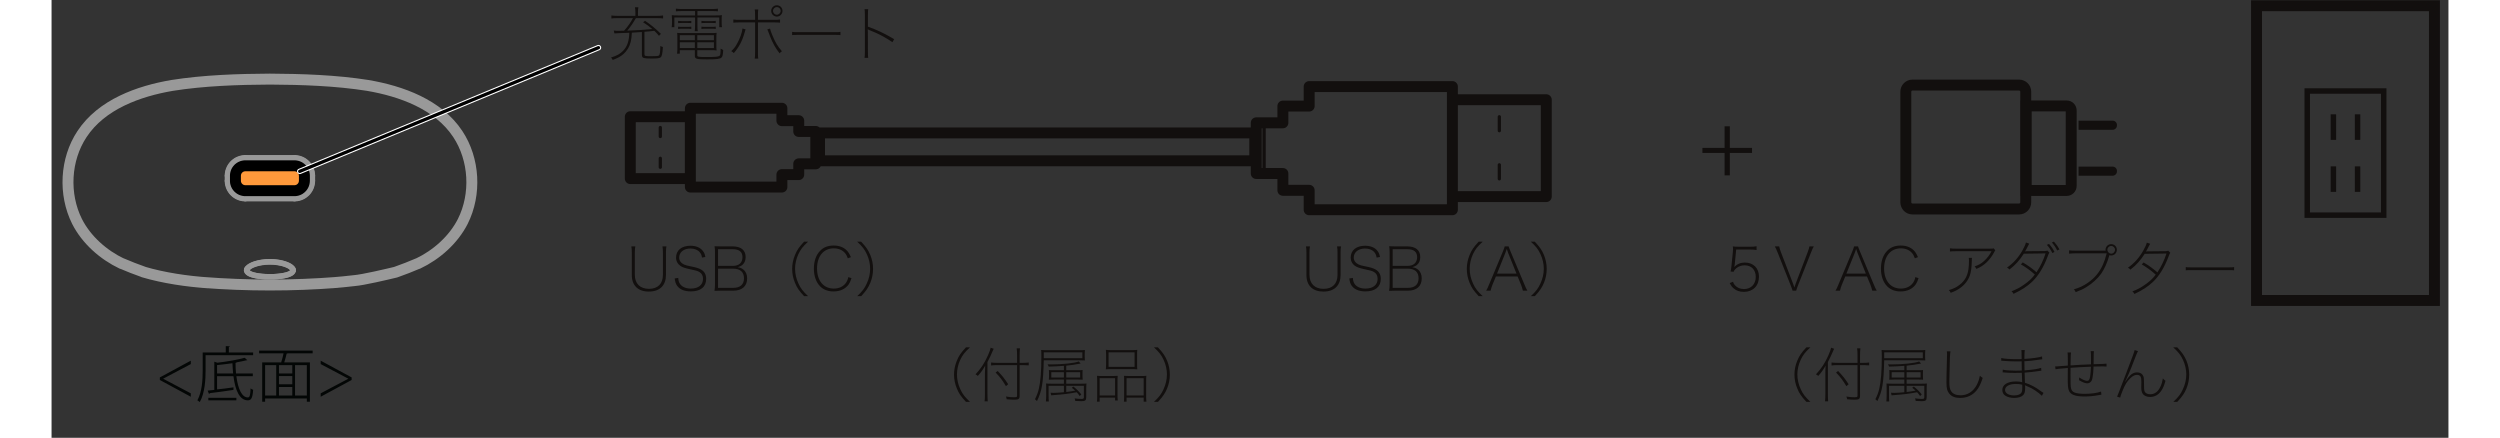﻿<?xml version="1.0" encoding="utf-8" standalone="no"?><svg width="325.5px" height="57px" viewBox="-1 -1 219 40" xmlns="http://www.w3.org/2000/svg" xmlns:xlink="http://www.w3.org/1999/xlink"><rect x="-1" y="-1" width="219" height="40" fill="#333333" stroke="none"/><title>generated by pstoedit</title><!-- generated by pstoedit version:3.75 --><g xml:space="preserve">
<clipPath id="clippath1"> 	<path d="M 0 -0.977 L 0 38 L 217.219 38 L 217.219 -0.977 Z" style="clip-rule:nonzero" />
</clipPath>
<g style="clip-path:url(#clippath1)"> 
<g stroke="#999999" fill="none" stroke-width="0.5" stroke-linejoin="round" stroke-linecap="round" stroke-miterlimit="10">
	<path d="M 25.402 24.777 L 25.402 24.777 L 25.402 24.777 L 25.406 24.777" />
</g>
<g stroke="#999999" fill="none" stroke-width="0.5" stroke-linejoin="round" stroke-linecap="round" stroke-miterlimit="10">
	<path d="M 12.496 24.777 L 12.496 24.777 L 12.496 24.777 L 12.5 24.777" />
</g>
<g stroke="#999999" fill="none" stroke-width="0.5" stroke-linejoin="round" stroke-linecap="round" stroke-miterlimit="10">
	<path d="M 32.477 23.086 L 32.449 23.098 L 32.41 23.117 L 32.371 23.137 L 32.324 23.156 L 32.309 23.164 L 32.297 23.168 L 32.285 23.176 L 32.27 23.18 L 32.242 23.191 L 32.215 23.207 L 32.156 23.231 L 32.09 23.258 L 32.059 23.273 L 32.023 23.289 L 31.988 23.301 L 31.953 23.316 L 31.883 23.348 L 31.809 23.379 L 31.773 23.394 L 31.734 23.41 L 31.695 23.426 L 31.656 23.441 L 31.578 23.469 L 31.5 23.5 L 31.461 23.516 L 31.422 23.531 L 31.402 23.539 L 31.383 23.547 L 31.363 23.555 L 31.344 23.562 L 31.266 23.59 L 31.191 23.617 L 31.113 23.644 L 31.043 23.672 L 31.023 23.68 L 31.004 23.684 L 30.988 23.691 L 30.969 23.695 L 30.934 23.711 L 30.902 23.723 L 30.836 23.742 L 30.777 23.766 L 30.746 23.773 L 30.719 23.785 L 30.703 23.789 L 30.691 23.793 L 30.68 23.797 L 30.664 23.801 L 30.617 23.816 L 30.574 23.832 L 30.539 23.844 L 30.508 23.852" />
</g>
<g stroke="#999999" fill="none" stroke-width="0.5" stroke-linejoin="round" stroke-linecap="round" stroke-miterlimit="10">
	<path d="M 7.395 23.852 L 7.363 23.844 L 7.324 23.832 L 7.281 23.816 L 7.234 23.801 L 7.223 23.797 L 7.207 23.793 L 7.195 23.789 L 7.18 23.785 L 7.152 23.773 L 7.125 23.766 L 7.062 23.742 L 6.996 23.723 L 6.98 23.715 L 6.965 23.707 L 6.945 23.703 L 6.93 23.695 L 6.895 23.684 L 6.859 23.672 L 6.785 23.644 L 6.711 23.617 L 6.691 23.609 L 6.672 23.602 L 6.652 23.598 L 6.633 23.59 L 6.594 23.574 L 6.555 23.559 L 6.477 23.531 L 6.398 23.5 L 6.359 23.484 L 6.32 23.469 L 6.301 23.461 L 6.281 23.453 L 6.262 23.445 L 6.242 23.438 L 6.164 23.406 L 6.09 23.379 L 6.055 23.363 L 6.016 23.348 L 5.98 23.332 L 5.945 23.316 L 5.875 23.289 L 5.809 23.258 L 5.746 23.231 L 5.688 23.207 L 5.672 23.199 L 5.656 23.191 L 5.645 23.188 L 5.629 23.18 L 5.605 23.168 L 5.578 23.156 L 5.531 23.137 L 5.488 23.117 L 5.473 23.106 L 5.453 23.098 L 5.438 23.09 L 5.422 23.086" />
</g>
<g stroke="#999999" fill="none" stroke-width="0.5" stroke-linejoin="round" stroke-linecap="round" stroke-miterlimit="10">
	<path d="M 13.297 24.84 L 13.418 24.848 L 13.539 24.859 L 13.668 24.867 L 13.801 24.875 L 13.945 24.887 L 14.094 24.894 L 14.254 24.902 L 14.422 24.914 L 14.602 24.922 L 14.793 24.934 L 14.996 24.941 L 15.207 24.953 L 15.426 24.961 L 15.645 24.969 L 15.855 24.977 L 16.055 24.984 L 16.246 24.992 L 16.43 24.996 L 16.602 25.004 L 16.77 25.008 L 16.926 25.012 L 17.078 25.016 L 17.219 25.019 L 17.355 25.019 L 17.484 25.023 L 17.609 25.027 L 17.727 25.027 L 17.84 25.027 L 17.941 25.031 L 18.043 25.031 L 18.141 25.031 L 18.234 25.035 L 18.328 25.035 L 18.426 25.035 L 18.531 25.035 L 18.637 25.035 L 18.742 25.035 L 18.844 25.035 L 18.941 25.035 L 19.039 25.035 L 19.133 25.035 L 19.234 25.035 L 19.332 25.035 L 19.43 25.035 L 19.523 25.035 L 19.621 25.035 L 19.719 25.035 L 19.82 25.031 L 19.93 25.031 L 20.047 25.031 L 20.172 25.027 L 20.305 25.023 L 20.441 25.023 L 20.59 25.019 L 20.742 25.016 L 20.906 25.012 L 21.078 25.008 L 21.258 25.004 L 21.449 25 L 21.648 24.992 L 21.859 24.984 L 22.082 24.977 L 22.312 24.969 L 22.551 24.957 L 22.785 24.949 L 23.008 24.938 L 23.215 24.926 L 23.41 24.918 L 23.602 24.906 L 23.789 24.894 L 23.98 24.883 L 24.176 24.871 L 24.387 24.856 L 24.602 24.84" />
</g>
<g stroke="#999999" fill="none" stroke-width="0.5" stroke-linejoin="round" stroke-linecap="round" stroke-miterlimit="10">
	<path d="M 22.832 15.055 L 22.832 15.133 L 22.832 15.207 L 22.832 15.285 L 22.832 15.363 L 22.832 15.438 L 22.832 15.516" />
</g>
<g stroke="#999999" fill="none" stroke-width="0.5" stroke-linejoin="round" stroke-linecap="round" stroke-miterlimit="10">
	<path d="M 22.832 15.516 L 22.828 15.598 L 22.824 15.676 L 22.812 15.758 L 22.801 15.836 L 22.781 15.914 L 22.762 15.992 L 22.754 16.012 L 22.75 16.027 L 22.742 16.047 L 22.734 16.066 L 22.723 16.105 L 22.707 16.145 L 22.676 16.215 L 22.637 16.289 L 22.598 16.359 L 22.555 16.426 L 22.531 16.457 L 22.508 16.492 L 22.496 16.508 L 22.484 16.523 L 22.473 16.539 L 22.461 16.555 L 22.406 16.617 L 22.352 16.676 L 22.293 16.73 L 22.23 16.781 L 22.168 16.832 L 22.102 16.879 L 22.07 16.898 L 22.035 16.922 L 22 16.941 L 21.965 16.961 L 21.895 16.996 L 21.82 17.027 L 21.746 17.059 L 21.668 17.082 L 21.633 17.094 L 21.594 17.102 L 21.555 17.113 L 21.512 17.121 L 21.434 17.137 L 21.355 17.145 L 21.273 17.152 L 21.195 17.152" />
</g>
<g stroke="#999999" fill="none" stroke-width="0.5" stroke-linejoin="round" stroke-linecap="round" stroke-miterlimit="10">
	<path d="M 21.195 17.152 L 18.949 17.152 L 16.707 17.152" />
</g>
<g stroke="#999999" fill="none" stroke-width="0.5" stroke-linejoin="round" stroke-linecap="round" stroke-miterlimit="10">
	<path d="M 16.707 17.152 L 16.625 17.152 L 16.547 17.145 L 16.469 17.137 L 16.391 17.121 L 16.312 17.105 L 16.234 17.082 L 16.195 17.07 L 16.156 17.059 L 16.121 17.043 L 16.082 17.027 L 16.008 16.996 L 15.938 16.961 L 15.867 16.922 L 15.801 16.879 L 15.766 16.855 L 15.734 16.832 L 15.719 16.82 L 15.703 16.809 L 15.688 16.797 L 15.672 16.781 L 15.609 16.73 L 15.551 16.676 L 15.496 16.617 L 15.441 16.555 L 15.395 16.492 L 15.348 16.426 L 15.324 16.395 L 15.305 16.359 L 15.281 16.324 L 15.262 16.289 L 15.227 16.219 L 15.195 16.145 L 15.164 16.07 L 15.141 15.992 L 15.129 15.953 L 15.117 15.914 L 15.109 15.875 L 15.102 15.836 L 15.086 15.758 L 15.078 15.676 L 15.07 15.598 L 15.07 15.516" />
</g>
<g stroke="#999999" fill="none" stroke-width="0.5" stroke-linejoin="round" stroke-linecap="round" stroke-miterlimit="10">
	<path d="M 15.07 15.516 L 15.07 15.438 L 15.07 15.363 L 15.07 15.285 L 15.07 15.207 L 15.07 15.133 L 15.07 15.055" />
</g>
<g stroke="#999999" fill="none" stroke-width="0.5" stroke-linejoin="round" stroke-linecap="round" stroke-miterlimit="10">
	<path d="M 15.07 15.055 L 15.07 14.977 L 15.078 14.895 L 15.086 14.816 L 15.102 14.738 L 15.117 14.66 L 15.141 14.582 L 15.152 14.543 L 15.164 14.504 L 15.18 14.465 L 15.195 14.43 L 15.227 14.355 L 15.262 14.285 L 15.301 14.215 L 15.344 14.148 L 15.367 14.113 L 15.391 14.082 L 15.402 14.066 L 15.414 14.047 L 15.426 14.031 L 15.441 14.016 L 15.492 13.957 L 15.547 13.898 L 15.605 13.844 L 15.668 13.789 L 15.73 13.742 L 15.797 13.695 L 15.812 13.684 L 15.832 13.672 L 15.848 13.66 L 15.863 13.652 L 15.898 13.629 L 15.934 13.609 L 16.008 13.574 L 16.078 13.543 L 16.156 13.516 L 16.23 13.488 L 16.27 13.477 L 16.309 13.469 L 16.348 13.457 L 16.387 13.449 L 16.465 13.434 L 16.547 13.426 L 16.625 13.418 L 16.707 13.418" />
</g>
<g stroke="#999999" fill="none" stroke-width="0.5" stroke-linejoin="round" stroke-linecap="round" stroke-miterlimit="10">
	<path d="M 16.707 13.418 L 18.949 13.418 L 21.195 13.418" />
</g>
<g stroke="#999999" fill="none" stroke-width="0.5" stroke-linejoin="round" stroke-linecap="round" stroke-miterlimit="10">
	<path d="M 21.195 13.418 L 21.273 13.418 L 21.355 13.426 L 21.434 13.434 L 21.512 13.449 L 21.59 13.465 L 21.668 13.488 L 21.688 13.492 L 21.707 13.5 L 21.727 13.508 L 21.746 13.512 L 21.781 13.527 L 21.82 13.543 L 21.895 13.574 L 21.965 13.609 L 22.035 13.648 L 22.102 13.691 L 22.137 13.715 L 22.168 13.738 L 22.199 13.762 L 22.23 13.789 L 22.293 13.84 L 22.352 13.898 L 22.406 13.953 L 22.461 14.016 L 22.508 14.078 L 22.555 14.145 L 22.566 14.16 L 22.578 14.18 L 22.59 14.195 L 22.598 14.215 L 22.617 14.246 L 22.637 14.281 L 22.676 14.355 L 22.707 14.426 L 22.734 14.504 L 22.762 14.578 L 22.773 14.617 L 22.781 14.656 L 22.793 14.695 L 22.801 14.734 L 22.812 14.812 L 22.824 14.895 L 22.828 14.973 L 22.832 15.055" />
</g>
<g stroke="#999999" fill="none" stroke-width="0.5" stroke-linejoin="round" stroke-linecap="round" stroke-miterlimit="10">
	<path d="M 16.824 23.695 L 16.828 23.664 L 16.836 23.629 L 16.848 23.594 L 16.867 23.559 L 16.891 23.523 L 16.918 23.488 L 16.934 23.473 L 16.949 23.457 L 16.969 23.438 L 16.988 23.422 L 17.027 23.387 L 17.074 23.352 L 17.125 23.32 L 17.184 23.289 L 17.211 23.273 L 17.242 23.258 L 17.258 23.25 L 17.273 23.242 L 17.289 23.234 L 17.305 23.227 L 17.375 23.195 L 17.445 23.164 L 17.52 23.137 L 17.598 23.109 L 17.68 23.086 L 17.766 23.062 L 17.809 23.051 L 17.852 23.039 L 17.898 23.027 L 17.941 23.019 L 18.035 23 L 18.133 22.981 L 18.227 22.965 L 18.328 22.953 L 18.379 22.945 L 18.43 22.941 L 18.453 22.938 L 18.48 22.934 L 18.504 22.934 L 18.531 22.93 L 18.637 22.922 L 18.738 22.918 L 18.844 22.914 L 18.949 22.914 L 19.055 22.914 L 19.156 22.918 L 19.184 22.918 L 19.211 22.918 L 19.238 22.922 L 19.262 22.922 L 19.316 22.926 L 19.367 22.93 L 19.469 22.941 L 19.57 22.953 L 19.668 22.965 L 19.766 22.981 L 19.816 22.988 L 19.863 23 L 19.887 23.004 L 19.91 23.008 L 19.934 23.012 L 19.957 23.019 L 20.047 23.039 L 20.137 23.062 L 20.219 23.086 L 20.301 23.109 L 20.34 23.125 L 20.379 23.137 L 20.398 23.144 L 20.418 23.152 L 20.438 23.16 L 20.457 23.164 L 20.527 23.195 L 20.594 23.227 L 20.66 23.254 L 20.719 23.289 L 20.773 23.32 L 20.824 23.352 L 20.836 23.359 L 20.848 23.371 L 20.859 23.379 L 20.871 23.387 L 20.895 23.402 L 20.914 23.422 L 20.949 23.453 L 20.984 23.488 L 21.012 23.523 L 21.035 23.559 L 21.043 23.574 L 21.051 23.594 L 21.055 23.602 L 21.059 23.609 L 21.062 23.617 L 21.066 23.629 L 21.074 23.664 L 21.074 23.695" />
</g>
<g stroke="#999999" fill="none" stroke-width="0.5" stroke-linejoin="round" stroke-linecap="round" stroke-miterlimit="10">
	<path d="M 21.074 23.695 L 21.074 23.731 L 21.066 23.762 L 21.055 23.793 L 21.035 23.824 L 21.012 23.856 L 20.984 23.887 L 20.977 23.894 L 20.969 23.902 L 20.961 23.91 L 20.953 23.914 L 20.934 23.93 L 20.914 23.945 L 20.871 23.973 L 20.824 24 L 20.773 24.023 L 20.719 24.047 L 20.688 24.059 L 20.656 24.07 L 20.641 24.078 L 20.625 24.082 L 20.609 24.09 L 20.594 24.094 L 20.523 24.117 L 20.453 24.137 L 20.375 24.156 L 20.297 24.172 L 20.215 24.188 L 20.129 24.203 L 20.109 24.207 L 20.086 24.211 L 20.062 24.215 L 20.043 24.219 L 19.996 24.227 L 19.949 24.231 L 19.855 24.242 L 19.762 24.254 L 19.664 24.262 L 19.566 24.269 L 19.516 24.273 L 19.465 24.277 L 19.441 24.281 L 19.414 24.281 L 19.391 24.281 L 19.363 24.285 L 19.262 24.289 L 19.16 24.293 L 19.055 24.293 L 18.953 24.293 L 18.848 24.293 L 18.742 24.293 L 18.719 24.289 L 18.691 24.289 L 18.664 24.289 L 18.641 24.289 L 18.59 24.285 L 18.539 24.285 L 18.438 24.277 L 18.336 24.269 L 18.238 24.262 L 18.141 24.254 L 18.094 24.25 L 18.047 24.242 L 18.02 24.242 L 17.996 24.238 L 17.973 24.234 L 17.953 24.231 L 17.859 24.219 L 17.773 24.203 L 17.688 24.191 L 17.605 24.172 L 17.527 24.156 L 17.449 24.137 L 17.43 24.133 L 17.414 24.125 L 17.395 24.121 L 17.375 24.117 L 17.344 24.106 L 17.309 24.094 L 17.246 24.074 L 17.184 24.051 L 17.129 24.023 L 17.078 24 L 17.051 23.984 L 17.031 23.973 L 17.008 23.957 L 16.988 23.945 L 16.949 23.918 L 16.918 23.887 L 16.891 23.856 L 16.867 23.828 L 16.855 23.812 L 16.848 23.797 L 16.84 23.777 L 16.836 23.762 L 16.828 23.731 L 16.824 23.695" />
</g>
<g stroke="#999999" fill="none" stroke-width="0.5" stroke-linejoin="round" stroke-linecap="round" stroke-miterlimit="10">
	<path d="M 16.859 23.699 L 16.859 23.574" />
</g>
<g stroke="#999999" fill="none" stroke-width="0.5" stroke-linejoin="round" stroke-linecap="round" stroke-miterlimit="10">
	<path d="M 21.039 23.699 L 21.039 23.582" />
</g>
<g stroke="#999999" fill="none" stroke-width="0.5" stroke-linejoin="round" stroke-linecap="round" stroke-miterlimit="10">
	<path d="M 21.039 23.699 L 21.039 23.664 L 21.031 23.633 L 21.02 23.598 L 21 23.562 L 20.977 23.531 L 20.949 23.496 L 20.941 23.488 L 20.934 23.481 L 20.926 23.469 L 20.918 23.461 L 20.898 23.445 L 20.883 23.43 L 20.84 23.394 L 20.793 23.363 L 20.746 23.328 L 20.691 23.297 L 20.66 23.281 L 20.633 23.266 L 20.617 23.258 L 20.602 23.25 L 20.582 23.242 L 20.566 23.234 L 20.5 23.207 L 20.43 23.18 L 20.359 23.152 L 20.281 23.125 L 20.199 23.102 L 20.117 23.078 L 20.094 23.07 L 20.074 23.066 L 20.051 23.059 L 20.031 23.055 L 19.984 23.043 L 19.941 23.035 L 19.848 23.016 L 19.754 23 L 19.66 22.984 L 19.562 22.973 L 19.512 22.965 L 19.465 22.961 L 19.438 22.957 L 19.414 22.957 L 19.387 22.953 L 19.363 22.949 L 19.262 22.941 L 19.156 22.938 L 19.055 22.934 L 18.953 22.934 L 18.848 22.934 L 18.746 22.938 L 18.645 22.941 L 18.539 22.949 L 18.441 22.961 L 18.34 22.973 L 18.242 22.984 L 18.148 23 L 18.102 23.008 L 18.055 23.016 L 18.008 23.023 L 17.961 23.035 L 17.918 23.043 L 17.871 23.055 L 17.828 23.066 L 17.785 23.078 L 17.703 23.102 L 17.621 23.125 L 17.582 23.137 L 17.543 23.152 L 17.527 23.156 L 17.508 23.164 L 17.488 23.172 L 17.469 23.18 L 17.398 23.207 L 17.332 23.234 L 17.27 23.266 L 17.211 23.297 L 17.156 23.328 L 17.105 23.363 L 17.082 23.379 L 17.062 23.394 L 17.039 23.41 L 17.02 23.43 L 16.984 23.461 L 16.949 23.496 L 16.922 23.527 L 16.902 23.562 L 16.891 23.578 L 16.883 23.598 L 16.875 23.613 L 16.871 23.633 L 16.863 23.664 L 16.859 23.699" />
</g>
<g stroke="#999999" fill="none" stroke-width="0.5" stroke-linejoin="round" stroke-linecap="round" stroke-miterlimit="10">
	<path d="M 16.859 23.699 L 16.863 23.731 L 16.871 23.762 L 16.883 23.797 L 16.898 23.824 L 16.922 23.856 L 16.949 23.887 L 16.957 23.894 L 16.965 23.902 L 16.973 23.906 L 16.98 23.914 L 17 23.93 L 17.02 23.941 L 17.059 23.969 L 17.105 23.996 L 17.156 24.019 L 17.211 24.047 L 17.242 24.059 L 17.27 24.066 L 17.285 24.074 L 17.305 24.078 L 17.32 24.086 L 17.336 24.09 L 17.402 24.109 L 17.473 24.133 L 17.547 24.148 L 17.625 24.168 L 17.664 24.176 L 17.707 24.184 L 17.746 24.191 L 17.789 24.199 L 17.836 24.207 L 17.879 24.215 L 17.922 24.219 L 17.969 24.227 L 18.059 24.238 L 18.152 24.25 L 18.246 24.262 L 18.344 24.269 L 18.367 24.269 L 18.395 24.273 L 18.418 24.273 L 18.445 24.273 L 18.492 24.277 L 18.543 24.281 L 18.645 24.281 L 18.746 24.285 L 18.848 24.285 L 18.949 24.285 L 19 24.285 L 19.051 24.285 L 19.078 24.285 L 19.102 24.285 L 19.129 24.285 L 19.152 24.285 L 19.258 24.285 L 19.355 24.281 L 19.457 24.273 L 19.555 24.269 L 19.652 24.262 L 19.746 24.25 L 19.77 24.246 L 19.793 24.246 L 19.816 24.242 L 19.84 24.238 L 19.887 24.234 L 19.934 24.227 L 20.023 24.215 L 20.109 24.199 L 20.191 24.184 L 20.273 24.168 L 20.312 24.16 L 20.352 24.148 L 20.371 24.144 L 20.391 24.141 L 20.406 24.137 L 20.426 24.133 L 20.496 24.113 L 20.566 24.09 L 20.629 24.07 L 20.688 24.047 L 20.742 24.023 L 20.793 23.996 L 20.805 23.992 L 20.816 23.984 L 20.828 23.977 L 20.84 23.969 L 20.863 23.957 L 20.883 23.941 L 20.918 23.914 L 20.949 23.887 L 20.977 23.856 L 21 23.828 L 21.012 23.812 L 21.02 23.797 L 21.023 23.781 L 21.031 23.766 L 21.039 23.731 L 21.039 23.699" />
</g>
<g stroke="#999999" fill="none" stroke-width="0.5" stroke-linejoin="round" stroke-linecap="round" stroke-miterlimit="10">
	<path d="M 25.125 24.801 L 25.141 24.801 L 25.152 24.797 L 25.168 24.789 L 25.18 24.781 L 25.191 24.769 L 25.199 24.758 L 25.207 24.746 L 25.215 24.734" />
</g>
<g stroke="#999999" fill="none" stroke-width="0.5" stroke-linejoin="round" stroke-linecap="round" stroke-miterlimit="10">
	<path d="M 25.125 24.801 L 25.125 24.801 L 25.125 24.801 L 25.125 24.801 L 25.121 24.801" />
</g>
<g stroke="#999999" fill="none" stroke-width="0.5" stroke-linejoin="round" stroke-linecap="round" stroke-miterlimit="10">
	<path d="M 12.777 24.801 L 12.777 24.801 L 12.777 24.801 L 12.777 24.801 L 12.773 24.801" />
</g>
<g stroke="#999999" fill="none" stroke-width="0.5" stroke-linejoin="round" stroke-linecap="round" stroke-miterlimit="10">
	<path d="M 12.773 24.801 L 12.773 24.801" />
</g>
<g stroke="#999999" fill="none" stroke-width="1" stroke-linejoin="round" stroke-linecap="round" stroke-miterlimit="10">
	<path d="M 25.121 24.801 C 21.016 25.121 16.883 25.121 12.777 24.801 L 13.297 24.84 C 11.383 24.711 9.238 24.398 7.395 23.852 L 7.453 23.867 L 7.453 23.867 C 6.715 23.609 6.082 23.356 5.363 23.051 L 5.363 23.051 L 5.422 23.086 C 3.73 22.281 2.18 20.914 1.328 19.23 C 0.086 16.746 0.246 13.566 1.785 11.246 C 3.574 8.539 6.949 7.328 10.016 6.805 C 12.891 6.348 16.043 6.242 18.949 6.227 C 21.855 6.242 25.012 6.348 27.887 6.805 C 30.949 7.328 34.328 8.539 36.117 11.246 C 37.652 13.566 37.82 16.746 36.574 19.23 C 35.719 20.914 34.172 22.281 32.477 23.086 L 32.539 23.051 L 32.539 23.051 C 31.832 23.352 31.172 23.613 30.449 23.867 L 30.453 23.867 C 29.621 24.066 27.469 24.578 26.645 24.641 C 26.117 24.703 25.121 24.809 24.602 24.84" />
</g>
<g stroke="#999999" fill="none" stroke-width="0.5" stroke-linejoin="round" stroke-linecap="round" stroke-miterlimit="10">
	<path d="M 16.707 13.453 L 18.949 13.453 L 21.195 13.453" />
</g>
<g stroke="#999999" fill="none" stroke-width="0.5" stroke-linejoin="round" stroke-linecap="round" stroke-miterlimit="10">
	<path d="M 15.105 15.055 L 15.105 14.977 L 15.113 14.898 L 15.121 14.82 L 15.133 14.742 L 15.152 14.668 L 15.172 14.59 L 15.184 14.555 L 15.199 14.516 L 15.211 14.48 L 15.227 14.441 L 15.258 14.371 L 15.293 14.301 L 15.332 14.23 L 15.375 14.164 L 15.395 14.133 L 15.418 14.102 L 15.43 14.086 L 15.441 14.07 L 15.453 14.055 L 15.469 14.039 L 15.52 13.98 L 15.574 13.922 L 15.629 13.867 L 15.688 13.816 L 15.75 13.77 L 15.816 13.723 L 15.848 13.703 L 15.883 13.68 L 15.918 13.66 L 15.953 13.641 L 16.023 13.605 L 16.094 13.574 L 16.168 13.547 L 16.242 13.523 L 16.277 13.512 L 16.316 13.5 L 16.355 13.492 L 16.395 13.484 L 16.473 13.469 L 16.551 13.461 L 16.629 13.453 L 16.707 13.453" />
</g>
<g stroke="#999999" fill="none" stroke-width="0.5" stroke-linejoin="round" stroke-linecap="round" stroke-miterlimit="10">
	<path d="M 15.105 15.516 L 15.105 15.438 L 15.105 15.363 L 15.105 15.285 L 15.105 15.207 L 15.105 15.133 L 15.105 15.055" />
</g>
<g stroke="#999999" fill="none" stroke-width="0.5" stroke-linejoin="round" stroke-linecap="round" stroke-miterlimit="10">
	<path d="M 16.707 17.117 L 16.629 17.117 L 16.551 17.109 L 16.473 17.102 L 16.395 17.086 L 16.32 17.07 L 16.242 17.051 L 16.207 17.039 L 16.168 17.023 L 16.133 17.012 L 16.094 16.996 L 16.023 16.965 L 15.953 16.93 L 15.887 16.891 L 15.82 16.852 L 15.785 16.828 L 15.754 16.805 L 15.738 16.793 L 15.723 16.781 L 15.707 16.77 L 15.691 16.758 L 15.633 16.703 L 15.574 16.648 L 15.52 16.594 L 15.469 16.535 L 15.422 16.473 L 15.375 16.41 L 15.355 16.375 L 15.332 16.34 L 15.312 16.309 L 15.293 16.273 L 15.258 16.203 L 15.227 16.133 L 15.199 16.059 L 15.176 15.984 L 15.164 15.945 L 15.152 15.906 L 15.145 15.867 L 15.137 15.828 L 15.121 15.75 L 15.113 15.672 L 15.105 15.594 L 15.105 15.516" />
</g>
<g stroke="#999999" fill="none" stroke-width="0.5" stroke-linejoin="round" stroke-linecap="round" stroke-miterlimit="10">
	<path d="M 21.195 17.117 L 18.949 17.117 L 16.707 17.117" />
</g>
<g stroke="#999999" fill="none" stroke-width="0.5" stroke-linejoin="round" stroke-linecap="round" stroke-miterlimit="10">
	<path d="M 22.797 15.516 L 22.793 15.594 L 22.789 15.672 L 22.781 15.75 L 22.766 15.828 L 22.75 15.906 L 22.727 15.98 L 22.723 16 L 22.715 16.02 L 22.711 16.035 L 22.703 16.055 L 22.688 16.094 L 22.676 16.129 L 22.641 16.203 L 22.605 16.273 L 22.57 16.34 L 22.527 16.406 L 22.504 16.438 L 22.48 16.469 L 22.469 16.484 L 22.457 16.5 L 22.445 16.516 L 22.434 16.531 L 22.379 16.594 L 22.328 16.648 L 22.27 16.703 L 22.211 16.754 L 22.148 16.805 L 22.082 16.848 L 22.051 16.871 L 22.016 16.891 L 21.984 16.91 L 21.949 16.93 L 21.879 16.965 L 21.809 16.996 L 21.734 17.023 L 21.66 17.047 L 21.621 17.059 L 21.582 17.07 L 21.547 17.078 L 21.508 17.086 L 21.43 17.102 L 21.352 17.109 L 21.273 17.117 L 21.195 17.117" />
</g>
<g stroke="#999999" fill="none" stroke-width="0.5" stroke-linejoin="round" stroke-linecap="round" stroke-miterlimit="10">
	<path d="M 22.797 15.055 L 22.797 15.133 L 22.797 15.207 L 22.797 15.285 L 22.797 15.363 L 22.797 15.438 L 22.797 15.516" />
</g>
<g stroke="#999999" fill="none" stroke-width="0.5" stroke-linejoin="round" stroke-linecap="round" stroke-miterlimit="10">
	<path d="M 21.195 13.453 L 21.273 13.453 L 21.352 13.461 L 21.43 13.469 L 21.504 13.484 L 21.582 13.5 L 21.656 13.52 L 21.676 13.527 L 21.695 13.531 L 21.715 13.539 L 21.734 13.547 L 21.77 13.559 L 21.805 13.574 L 21.879 13.605 L 21.949 13.641 L 22.016 13.68 L 22.082 13.723 L 22.117 13.742 L 22.148 13.766 L 22.18 13.789 L 22.211 13.816 L 22.27 13.867 L 22.328 13.922 L 22.383 13.977 L 22.434 14.039 L 22.48 14.098 L 22.527 14.164 L 22.535 14.18 L 22.547 14.195 L 22.559 14.215 L 22.57 14.23 L 22.59 14.266 L 22.605 14.301 L 22.645 14.371 L 22.676 14.441 L 22.703 14.516 L 22.727 14.59 L 22.738 14.625 L 22.75 14.664 L 22.758 14.703 L 22.766 14.742 L 22.781 14.82 L 22.789 14.898 L 22.793 14.977 L 22.797 15.055" />
</g>
<g fill="#ff993b" fill-rule="nonzero" stroke-width="0" stroke-linejoin="round" stroke-linecap="round" stroke-miterlimit="10">
	<path d="M 15.801 15.516 L 15.805 15.605 L 15.816 15.691 L 15.828 15.734 L 15.84 15.777 L 15.848 15.801 L 15.855 15.82 L 15.863 15.844 L 15.871 15.863 L 15.906 15.941 L 15.953 16.02 L 15.965 16.039 L 15.98 16.055 L 15.992 16.074 L 16.008 16.09 L 16.035 16.125 L 16.066 16.156 L 16.133 16.215 L 16.203 16.27 L 16.223 16.281 L 16.242 16.293 L 16.262 16.305 L 16.281 16.316 L 16.32 16.336 L 16.359 16.352 L 16.402 16.367 L 16.445 16.383 L 16.465 16.387 L 16.488 16.395 L 16.508 16.398 L 16.531 16.402 L 16.617 16.418 L 16.707 16.422 L 18.949 16.422 L 21.195 16.422 L 21.281 16.418 L 21.371 16.402 L 21.414 16.395 L 21.457 16.383 L 21.477 16.375 L 21.5 16.367 L 21.52 16.359 L 21.539 16.352 L 21.621 16.316 L 21.695 16.27 L 21.715 16.258 L 21.73 16.242 L 21.75 16.23 L 21.766 16.215 L 21.801 16.188 L 21.832 16.156 L 21.895 16.09 L 21.945 16.02 L 21.957 16 L 21.969 15.98 L 21.98 15.965 L 21.992 15.945 L 22.012 15.902 L 22.031 15.863 L 22.047 15.82 L 22.059 15.781 L 22.066 15.758 L 22.074 15.738 L 22.078 15.715 L 22.082 15.691 L 22.094 15.605 L 22.102 15.516 L 22.102 15.055 L 22.094 14.965 L 22.082 14.879 L 22.074 14.836 L 22.062 14.793 L 22.055 14.773 L 22.047 14.75 L 22.039 14.73 L 22.031 14.707 L 21.992 14.629 L 21.949 14.551 L 21.934 14.535 L 21.922 14.516 L 21.91 14.5 L 21.895 14.48 L 21.863 14.445 L 21.836 14.414 L 21.77 14.355 L 21.699 14.301 L 21.68 14.289 L 21.66 14.277 L 21.641 14.266 L 21.621 14.258 L 21.582 14.234 L 21.539 14.219 L 21.5 14.203 L 21.457 14.188 L 21.438 14.184 L 21.414 14.176 L 21.395 14.172 L 21.371 14.168 L 21.281 14.152 L 21.195 14.148 L 18.949 14.148 L 16.707 14.148 L 16.617 14.152 L 16.531 14.168 L 16.488 14.176 L 16.445 14.188 L 16.422 14.195 L 16.402 14.203 L 16.383 14.211 L 16.359 14.219 L 16.281 14.254 L 16.203 14.301 L 16.188 14.312 L 16.168 14.328 L 16.152 14.34 L 16.133 14.355 L 16.098 14.383 L 16.066 14.414 L 16.008 14.48 L 15.953 14.551 L 15.941 14.57 L 15.93 14.59 L 15.918 14.609 L 15.906 14.629 L 15.887 14.668 L 15.871 14.707 L 15.855 14.75 L 15.84 14.793 L 15.836 14.812 L 15.828 14.836 L 15.824 14.855 L 15.82 14.879 L 15.805 14.965 L 15.801 15.055 L 15.801 15.133 L 15.801 15.207 L 15.801 15.285 L 15.801 15.363 L 15.801 15.438 Z" />
</g>
<g stroke="#000000" fill="none" stroke-width="1" stroke-linejoin="round" stroke-linecap="round" stroke-miterlimit="10">
	<path d="M 15.801 15.516 L 15.805 15.605 L 15.816 15.691 L 15.828 15.734 L 15.84 15.777 L 15.848 15.801 L 15.855 15.82 L 15.863 15.844 L 15.871 15.863 L 15.906 15.941 L 15.953 16.02 L 15.965 16.039 L 15.98 16.055 L 15.992 16.074 L 16.008 16.09 L 16.035 16.125 L 16.066 16.156 L 16.133 16.215 L 16.203 16.27 L 16.223 16.281 L 16.242 16.293 L 16.262 16.305 L 16.281 16.316 L 16.32 16.336 L 16.359 16.352 L 16.402 16.367 L 16.445 16.383 L 16.465 16.387 L 16.488 16.395 L 16.508 16.398 L 16.531 16.402 L 16.617 16.418 L 16.707 16.422 L 18.949 16.422 L 21.195 16.422 L 21.281 16.418 L 21.371 16.402 L 21.414 16.395 L 21.457 16.383 L 21.477 16.375 L 21.5 16.367 L 21.52 16.359 L 21.539 16.352 L 21.621 16.316 L 21.695 16.27 L 21.715 16.258 L 21.73 16.242 L 21.75 16.23 L 21.766 16.215 L 21.801 16.188 L 21.832 16.156 L 21.895 16.09 L 21.945 16.02 L 21.957 16 L 21.969 15.98 L 21.98 15.965 L 21.992 15.945 L 22.012 15.902 L 22.031 15.863 L 22.047 15.82 L 22.059 15.781 L 22.066 15.758 L 22.074 15.738 L 22.078 15.715 L 22.082 15.691 L 22.094 15.605 L 22.102 15.516 L 22.102 15.055 L 22.094 14.965 L 22.082 14.879 L 22.074 14.836 L 22.062 14.793 L 22.055 14.773 L 22.047 14.75 L 22.039 14.73 L 22.031 14.707 L 21.992 14.629 L 21.949 14.551 L 21.934 14.535 L 21.922 14.516 L 21.91 14.5 L 21.895 14.48 L 21.863 14.445 L 21.836 14.414 L 21.77 14.355 L 21.699 14.301 L 21.68 14.289 L 21.66 14.277 L 21.641 14.266 L 21.621 14.258 L 21.582 14.234 L 21.539 14.219 L 21.5 14.203 L 21.457 14.188 L 21.438 14.184 L 21.414 14.176 L 21.395 14.172 L 21.371 14.168 L 21.281 14.152 L 21.195 14.148 L 18.949 14.148 L 16.707 14.148 L 16.617 14.152 L 16.531 14.168 L 16.488 14.176 L 16.445 14.188 L 16.422 14.195 L 16.402 14.203 L 16.383 14.211 L 16.359 14.219 L 16.281 14.254 L 16.203 14.301 L 16.188 14.312 L 16.168 14.328 L 16.152 14.34 L 16.133 14.355 L 16.098 14.383 L 16.066 14.414 L 16.008 14.48 L 15.953 14.551 L 15.941 14.57 L 15.93 14.59 L 15.918 14.609 L 15.906 14.629 L 15.887 14.668 L 15.871 14.707 L 15.855 14.75 L 15.84 14.793 L 15.836 14.812 L 15.828 14.836 L 15.824 14.855 L 15.82 14.879 L 15.805 14.965 L 15.801 15.055 L 15.801 15.133 L 15.801 15.207 L 15.801 15.285 L 15.801 15.363 L 15.801 15.438 Z" />
</g>
<g fill="#120f0e" fill-rule="nonzero" stroke-width="0" stroke-linejoin="round" stroke-linecap="round" stroke-miterlimit="10">
	<path d="M 152.34 15.023 L 151.863 15.023 L 151.863 12.973 L 149.836 12.973 L 149.836 12.512 L 151.863 12.512 L 151.863 10.539 L 152.34 10.539 L 152.34 12.512 L 154.371 12.512 L 154.371 12.973 L 152.34 12.973 Z" />
</g>
<g stroke="#120f0e" fill="none" stroke-width="1" stroke-linejoin="miter" stroke-linecap="butt" stroke-miterlimit="10">
	<path d="M 179.379 7.383 L 179.379 17.484 C 179.379 17.82 179.105 18.094 178.77 18.094 L 169.031 18.094 C 168.691 18.094 168.422 17.82 168.422 17.484 L 168.422 7.383 C 168.422 7.043 168.691 6.773 169.031 6.773 L 178.77 6.773 C 179.105 6.773 179.379 7.043 179.379 7.383 Z" />
</g>
<g stroke="#120f0e" fill="none" stroke-width="1" stroke-linejoin="miter" stroke-linecap="butt" stroke-miterlimit="10">
	<path d="M 183.531 9.094 C 183.531 8.863 183.348 8.68 183.117 8.68 L 179.414 8.68 L 179.414 16.402 L 183.117 16.402 C 183.348 16.402 183.531 16.215 183.531 15.984 Z" />
</g>
<g fill="#120f0e" fill-rule="nonzero" stroke-width="0" stroke-linejoin="miter" stroke-linecap="butt" stroke-miterlimit="10">
	<path d="M 187.711 14.617 C 187.711 14.398 187.535 14.223 187.316 14.223 L 184.203 14.223 L 184.203 15.055 L 187.316 15.055 C 187.535 15.055 187.711 14.879 187.711 14.664 Z" />
</g>
<g fill="#120f0e" fill-rule="nonzero" stroke-width="0" stroke-linejoin="miter" stroke-linecap="butt" stroke-miterlimit="10">
	<path d="M 187.711 10.418 C 187.711 10.199 187.535 10.023 187.316 10.023 L 184.203 10.023 L 184.203 10.859 L 187.316 10.859 C 187.535 10.859 187.711 10.684 187.711 10.465 Z" />
</g>
<g stroke="#120f0e" fill="none" stroke-width="0.3" stroke-linejoin="miter" stroke-linecap="butt" stroke-miterlimit="10">
	<path d="M 109.789 10.367 L 109.789 14.992" />
</g>
<g stroke="#120f0e" fill="none" stroke-width="0.3" stroke-linejoin="round" stroke-linecap="round" stroke-miterlimit="10">
	<path d="M 108.938 13.691 L 69.168 13.691 L 69.168 11.148 L 108.938 11.148 Z" />
</g>
<g stroke="#120f0e" fill="none" stroke-width="0.3" stroke-linejoin="round" stroke-linecap="round" stroke-miterlimit="10">
	<path d="M 113.906 6.91 L 113.906 8.691 L 111.504 8.691 L 111.504 10.223 L 109.07 10.223 L 109.07 14.852 L 111.504 14.852 L 111.504 16.387 L 113.906 16.387 L 113.906 18.164 L 126.992 18.164 L 126.992 6.91 Z" />
</g>
<g stroke="#120f0e" fill="none" stroke-width="0.3" stroke-linejoin="round" stroke-linecap="round" stroke-miterlimit="10">
	<path d="M 135.57 16.961 L 126.992 16.961 L 126.992 8.113 L 135.57 8.113 Z" />
</g>
<g stroke="#120f0e" fill="none" stroke-width="0.3" stroke-linejoin="round" stroke-linecap="round" stroke-miterlimit="10">
	<path d="M 131.281 10.941 L 131.281 9.668" />
</g>
<g stroke="#120f0e" fill="none" stroke-width="0.3" stroke-linejoin="round" stroke-linecap="round" stroke-miterlimit="10">
	<path d="M 131.281 15.34 L 131.281 14.062" />
</g>
<g stroke="#120f0e" fill="none" stroke-width="0.3" stroke-linejoin="round" stroke-linecap="round" stroke-miterlimit="10">
	<path d="M 65.731 8.891 L 65.731 10.027 L 67.269 10.027 L 67.269 11.012 L 68.828 11.012 L 68.828 13.969 L 67.269 13.969 L 67.269 14.953 L 65.731 14.953 L 65.731 16.09 L 57.367 16.09 L 57.367 8.891 Z" />
</g>
<g stroke="#120f0e" fill="none" stroke-width="0.3" stroke-linejoin="round" stroke-linecap="round" stroke-miterlimit="10">
	<path d="M 51.879 15.316 L 57.363 15.316 L 57.363 9.664 L 51.879 9.664 Z" />
</g>
<g stroke="#120f0e" fill="none" stroke-width="0.3" stroke-linejoin="round" stroke-linecap="round" stroke-miterlimit="10">
	<path d="M 54.621 11.473 L 54.621 10.652" />
</g>
<g stroke="#120f0e" fill="none" stroke-width="0.3" stroke-linejoin="round" stroke-linecap="round" stroke-miterlimit="10">
	<path d="M 54.621 14.281 L 54.621 13.465" />
</g>
<g stroke="#120f0e" fill="none" stroke-width="1" stroke-linejoin="miter" stroke-linecap="butt" stroke-miterlimit="10">
	<path d="M 216.719 26.453 L 200.465 26.453 L 200.465 -0.477 L 216.719 -0.477 Z" />
</g>
<g stroke="#120f0e" fill="none" stroke-width="0.5" stroke-linejoin="miter" stroke-linecap="butt" stroke-miterlimit="10">
	<path d="M 212.086 18.66 L 205.098 18.66 L 205.098 7.316 L 212.086 7.316 Z" />
</g>
<g stroke="#120f0e" fill="none" stroke-width="0.5" stroke-linejoin="miter" stroke-linecap="butt" stroke-miterlimit="10">
	<path d="M 207.488 9.445 L 207.488 11.781" />
</g>
<g stroke="#120f0e" fill="none" stroke-width="0.5" stroke-linejoin="miter" stroke-linecap="butt" stroke-miterlimit="10">
	<path d="M 209.695 9.445 L 209.695 11.781" />
</g>
<g stroke="#120f0e" fill="none" stroke-width="0.5" stroke-linejoin="miter" stroke-linecap="butt" stroke-miterlimit="10">
	<path d="M 207.488 14.199 L 207.488 16.531" />
</g>
<g stroke="#120f0e" fill="none" stroke-width="0.5" stroke-linejoin="miter" stroke-linecap="butt" stroke-miterlimit="10">
	<path d="M 209.695 14.199 L 209.695 16.531" />
</g>
<g fill="#120f0e" fill-rule="nonzero" stroke-width="0" stroke-linejoin="miter" stroke-linecap="butt" stroke-miterlimit="10">
	<path d="M 52.938 1.926 C 52.691 1.941 52.32 1.969 52.02 1.984 C 51.996 2.648 51.895 3.051 51.668 3.438 C 51.547 3.633 51.402 3.809 51.215 3.969 C 50.965 4.18 50.746 4.293 50.273 4.48 C 50.23 4.383 50.191 4.332 50.117 4.258 C 50.676 4.078 50.961 3.918 51.238 3.625 C 51.602 3.238 51.766 2.754 51.789 1.996 C 51.309 2.016 50.828 2.035 50.719 2.035 C 50.629 2.035 50.555 2.039 50.426 2.055 L 50.371 1.789 C 50.523 1.812 50.621 1.816 50.785 1.816 C 50.879 1.816 50.953 1.816 51.312 1.805 C 51.66 1.418 51.902 1.074 52.121 0.656 L 50.73 0.656 C 50.449 0.656 50.297 0.668 50.152 0.688 L 50.152 0.41 C 50.312 0.438 50.477 0.449 50.73 0.449 L 52.344 0.449 L 52.344 0.156 C 52.344 -0.031 52.332 -0.188 52.305 -0.336 L 52.617 -0.336 C 52.59 -0.195 52.578 -0.035 52.578 0.156 L 52.578 0.449 L 54.285 0.449 C 54.555 0.449 54.719 0.438 54.875 0.41 L 54.875 0.688 C 54.746 0.668 54.586 0.656 54.285 0.656 L 52.391 0.656 C 52.113 1.137 51.906 1.441 51.598 1.801 C 52.344 1.777 53.16 1.723 53.891 1.652 C 53.617 1.422 53.434 1.281 53.047 1.031 L 53.23 0.902 C 53.824 1.309 54.172 1.602 54.676 2.094 L 54.5 2.273 C 54.305 2.039 54.234 1.969 54.074 1.816 C 53.602 1.871 53.602 1.871 53.172 1.902 L 53.172 3.922 C 53.172 4.121 53.219 4.137 53.785 4.137 C 54.262 4.137 54.422 4.121 54.496 4.07 C 54.574 4.012 54.613 3.781 54.625 3.199 C 54.73 3.254 54.777 3.277 54.859 3.293 C 54.816 3.949 54.766 4.168 54.625 4.258 C 54.512 4.328 54.309 4.348 53.809 4.348 C 53.41 4.348 53.242 4.336 53.117 4.301 C 52.973 4.258 52.938 4.184 52.938 3.957 Z" />
</g>
<g fill="#120f0e" fill-rule="nonzero" stroke-width="0" stroke-linejoin="miter" stroke-linecap="butt" stroke-miterlimit="10">
	<path d="M 59.684 1.648 C 59.586 1.629 59.484 1.625 59.344 1.625 L 58.734 1.625 C 58.582 1.625 58.477 1.629 58.379 1.648 L 58.379 1.434 C 58.477 1.449 58.578 1.457 58.734 1.457 L 59.344 1.457 C 59.492 1.457 59.586 1.449 59.684 1.434 Z M 59.684 1.117 C 59.586 1.102 59.484 1.098 59.344 1.098 L 58.734 1.098 C 58.582 1.098 58.477 1.102 58.379 1.117 L 58.379 0.906 C 58.477 0.922 58.578 0.93 58.734 0.93 L 59.344 0.93 C 59.492 0.93 59.586 0.922 59.684 0.906 Z M 59.52 3.391 L 59.52 2.863 L 58 2.863 L 58 3.391 Z M 59.52 2.672 L 59.52 2.219 L 58 2.219 L 58 2.672 Z M 57.777 2.863 L 56.402 2.863 L 56.402 3.391 L 57.777 3.391 Z M 57.777 2.219 L 56.402 2.219 L 56.402 2.672 L 57.777 2.672 Z M 57.453 1.648 C 57.355 1.629 57.258 1.625 57.117 1.625 L 56.598 1.625 C 56.445 1.625 56.344 1.629 56.246 1.648 L 56.246 1.434 C 56.344 1.449 56.441 1.457 56.598 1.457 L 57.117 1.457 C 57.266 1.457 57.355 1.449 57.453 1.434 Z M 57.453 1.117 C 57.355 1.102 57.258 1.098 57.117 1.098 L 56.598 1.098 C 56.445 1.098 56.344 1.102 56.246 1.117 L 56.246 0.906 C 56.344 0.922 56.441 0.93 56.598 0.93 L 57.117 0.93 C 57.266 0.93 57.355 0.922 57.453 0.906 Z M 56.402 3.586 L 56.402 3.902 L 56.148 3.902 C 56.168 3.766 56.18 3.641 56.18 3.477 L 56.18 2.465 C 56.18 2.277 56.176 2.145 56.16 2 C 56.289 2.016 56.41 2.023 56.609 2.023 L 59.285 2.023 C 59.496 2.023 59.633 2.016 59.766 2 C 59.746 2.133 59.742 2.273 59.742 2.469 L 59.742 3.141 C 59.742 3.336 59.746 3.477 59.766 3.609 C 59.633 3.59 59.496 3.586 59.285 3.586 L 58 3.586 L 58 4.059 C 58 4.191 58.113 4.211 58.812 4.211 C 59.648 4.211 59.926 4.184 60.035 4.098 C 60.105 4.043 60.129 3.887 60.133 3.438 C 60.223 3.5 60.277 3.531 60.367 3.574 C 60.348 4.004 60.309 4.168 60.207 4.262 C 60.074 4.387 59.77 4.426 58.918 4.426 C 57.906 4.426 57.777 4.387 57.777 4.094 L 57.777 3.586 Z M 56.574 0.012 C 56.355 0.012 56.207 0.02 56.043 0.035 L 56.043 -0.211 C 56.207 -0.188 56.363 -0.176 56.574 -0.176 L 59.379 -0.176 C 59.613 -0.176 59.738 -0.188 59.883 -0.211 L 59.883 0.035 C 59.738 0.02 59.617 0.012 59.379 0.012 L 58.012 0.012 L 58.012 0.41 L 59.688 0.41 C 59.953 0.41 60.105 0.406 60.25 0.383 C 60.234 0.508 60.227 0.613 60.227 0.777 L 60.227 1.086 C 60.227 1.25 60.238 1.359 60.258 1.488 L 60.008 1.488 L 60.008 0.598 L 58.012 0.598 L 58.012 1.309 C 58.012 1.582 58.016 1.695 58.043 1.848 L 57.766 1.848 C 57.785 1.707 57.797 1.57 57.797 1.309 L 57.797 0.598 L 55.906 0.598 L 55.906 1.488 L 55.656 1.488 C 55.68 1.352 55.691 1.238 55.691 1.086 L 55.691 0.777 C 55.691 0.625 55.684 0.516 55.668 0.383 C 55.809 0.406 55.961 0.41 56.23 0.41 L 57.797 0.41 L 57.797 0.012 Z" />
</g>
<g fill="#120f0e" fill-rule="nonzero" stroke-width="0" stroke-linejoin="miter" stroke-linecap="butt" stroke-miterlimit="10">
	<path d="M 64.918 -0.004 C 64.918 0.188 65.078 0.344 65.269 0.344 C 65.457 0.344 65.617 0.188 65.617 -0.004 C 65.617 -0.199 65.465 -0.352 65.269 -0.352 C 65.078 -0.352 64.918 -0.195 64.918 -0.004 Z M 65.785 -0.004 C 65.785 0.281 65.551 0.516 65.269 0.516 C 64.984 0.516 64.75 0.281 64.75 -0.004 C 64.75 -0.285 64.984 -0.52 65.269 -0.52 C 65.555 -0.52 65.785 -0.293 65.785 -0.004 Z M 64.648 1.613 C 64.68 1.766 64.738 1.93 64.859 2.223 C 65.117 2.855 65.356 3.258 65.734 3.684 C 65.633 3.742 65.602 3.777 65.523 3.879 C 65.16 3.418 64.902 2.965 64.641 2.305 C 64.625 2.273 64.57 2.125 64.473 1.859 C 64.441 1.773 64.43 1.758 64.394 1.684 Z M 63.281 0.422 C 63.281 0.129 63.273 -0.004 63.246 -0.133 L 63.57 -0.133 C 63.547 0.004 63.543 0.121 63.543 0.434 L 63.543 0.812 L 64.965 0.812 C 65.25 0.812 65.375 0.809 65.562 0.781 L 65.562 1.07 C 65.383 1.055 65.219 1.047 64.965 1.047 L 63.543 1.047 L 63.543 3.793 C 63.543 4.094 63.547 4.223 63.57 4.355 L 63.246 4.355 C 63.273 4.223 63.281 4.094 63.281 3.797 L 63.281 1.047 L 61.891 1.047 C 61.637 1.047 61.473 1.055 61.293 1.07 L 61.293 0.781 C 61.477 0.809 61.602 0.812 61.891 0.812 L 63.281 0.812 Z M 62.418 1.691 C 62.391 1.738 62.371 1.816 62.32 1.984 C 62.113 2.73 61.816 3.297 61.336 3.852 C 61.254 3.766 61.223 3.738 61.102 3.672 C 61.34 3.457 61.457 3.309 61.625 3.008 C 61.891 2.535 62.094 1.98 62.129 1.602 Z" />
</g>
<g fill="#120f0e" fill-rule="nonzero" stroke-width="0" stroke-linejoin="miter" stroke-linecap="butt" stroke-miterlimit="10">
	<path d="M 66.664 1.91 C 66.809 1.938 66.856 1.938 67.203 1.938 L 70.543 1.938 C 70.891 1.938 70.941 1.938 71.082 1.91 L 71.082 2.207 C 70.945 2.188 70.879 2.188 70.543 2.188 L 67.203 2.188 C 66.867 2.188 66.801 2.188 66.664 2.207 Z" />
</g>
<g fill="#120f0e" fill-rule="nonzero" stroke-width="0" stroke-linejoin="miter" stroke-linecap="butt" stroke-miterlimit="10">
	<path d="M 73.281 4.285 C 73.301 4.152 73.312 4.023 73.312 3.727 L 73.312 0.395 C 73.312 0.102 73.301 -0.031 73.281 -0.16 L 73.617 -0.16 C 73.598 -0.023 73.59 0.094 73.59 0.406 L 73.59 1.434 C 74.477 1.758 74.996 2 75.988 2.578 L 75.828 2.855 C 75.262 2.453 74.477 2.039 73.75 1.762 C 73.68 1.734 73.672 1.734 73.586 1.676 L 73.574 1.68 C 73.586 1.746 73.586 1.746 73.59 3.715 C 73.59 4.039 73.598 4.148 73.617 4.285 Z" />
</g>
<g fill="#120f0e" fill-rule="nonzero" stroke-width="0" stroke-linejoin="miter" stroke-linecap="butt" stroke-miterlimit="10">
	<path d="M 82.547 35.715 C 82.086 35.219 81.898 34.949 81.715 34.496 C 81.547 34.086 81.457 33.664 81.457 33.227 C 81.457 32.789 81.547 32.367 81.715 31.957 C 81.898 31.504 82.086 31.234 82.547 30.738 L 82.914 30.738 C 82.422 31.191 82.231 31.441 82.023 31.883 C 81.828 32.305 81.727 32.762 81.727 33.215 C 81.727 33.668 81.828 34.129 82.035 34.57 C 82.242 35.02 82.434 35.262 82.914 35.715 Z" />
</g>
<g fill="#120f0e" fill-rule="nonzero" stroke-width="0" stroke-linejoin="miter" stroke-linecap="butt" stroke-miterlimit="10">
	<path d="M 86.199 34.281 C 85.879 33.746 85.672 33.465 85.258 33.039 L 85.449 32.898 C 85.856 33.324 86.09 33.617 86.406 34.109 Z M 87.219 31.453 C 87.219 31.191 87.207 30.984 87.18 30.828 L 87.484 30.828 C 87.465 31 87.453 31.199 87.453 31.457 L 87.453 32.152 L 87.769 32.152 C 87.981 32.152 88.144 32.141 88.285 32.121 L 88.285 32.383 C 88.106 32.367 87.926 32.359 87.769 32.359 L 87.453 32.359 L 87.453 35.172 C 87.453 35.449 87.356 35.52 86.969 35.52 C 86.746 35.52 86.527 35.508 86.269 35.48 C 86.254 35.371 86.238 35.324 86.199 35.23 C 86.516 35.281 86.719 35.297 86.926 35.297 C 87.176 35.297 87.219 35.273 87.219 35.16 L 87.219 32.359 L 85.394 32.359 C 85.176 32.359 84.973 32.371 84.844 32.395 L 84.844 32.121 C 84.973 32.141 85.164 32.152 85.387 32.152 L 87.219 32.152 Z M 84.281 33.09 C 84.281 32.863 84.289 32.672 84.305 32.41 C 84.047 32.852 83.902 33.051 83.629 33.348 C 83.559 33.281 83.512 33.25 83.422 33.203 C 83.934 32.648 84.238 32.188 84.555 31.473 C 84.707 31.129 84.777 30.922 84.805 30.77 L 85.082 30.867 C 85.051 30.922 85.035 30.961 84.996 31.055 C 84.848 31.406 84.703 31.723 84.512 32.078 L 84.512 35.031 C 84.512 35.289 84.523 35.488 84.539 35.672 L 84.25 35.672 C 84.273 35.477 84.281 35.301 84.281 35.012 Z" />
</g>
<g fill="#120f0e" fill-rule="nonzero" stroke-width="0" stroke-linejoin="miter" stroke-linecap="butt" stroke-miterlimit="10">
	<path d="M 92.984 33.492 L 92.984 33.008 L 91.711 33.008 L 91.711 33.492 Z M 90.344 33.008 L 90.344 33.492 L 91.496 33.492 L 91.496 33.008 Z M 93.039 34.059 C 93.289 34.059 93.402 34.055 93.562 34.039 C 93.543 34.18 93.539 34.32 93.539 34.539 L 93.539 35.289 C 93.539 35.578 93.445 35.656 93.098 35.656 C 92.93 35.656 92.719 35.645 92.531 35.633 C 92.519 35.547 92.512 35.492 92.477 35.398 C 92.719 35.434 92.906 35.449 93.121 35.449 C 93.281 35.449 93.32 35.414 93.32 35.281 L 93.32 34.25 L 91.711 34.25 L 91.711 34.816 C 91.961 34.789 92.184 34.758 92.527 34.691 C 92.41 34.582 92.359 34.535 92.215 34.434 L 92.359 34.32 C 92.644 34.543 92.836 34.73 93.086 35.035 L 92.941 35.188 C 92.832 35.023 92.781 34.965 92.664 34.84 C 91.871 34.984 91.602 35.02 90.555 35.102 C 90.414 35.105 90.398 35.109 90.332 35.121 L 90.281 34.883 C 90.363 34.887 90.457 34.895 90.57 34.895 C 90.762 34.895 91.039 34.879 91.496 34.84 L 91.496 34.25 L 90.098 34.25 L 90.098 35.164 C 90.098 35.406 90.102 35.535 90.121 35.684 L 89.852 35.684 C 89.867 35.508 89.879 35.344 89.879 35.156 L 89.879 34.496 C 89.879 34.234 89.875 34.137 89.863 34.039 C 90.012 34.055 90.144 34.059 90.391 34.059 L 91.496 34.059 L 91.496 33.68 L 90.551 33.68 C 90.32 33.68 90.25 33.684 90.121 33.695 C 90.129 33.59 90.137 33.492 90.137 33.379 L 90.137 33.129 C 90.137 32.961 90.137 32.91 90.121 32.809 C 90.246 32.824 90.301 32.824 90.551 32.824 L 91.496 32.824 L 91.496 32.426 C 91.062 32.465 90.594 32.484 90.109 32.496 C 90.074 32.41 90.055 32.367 90.004 32.289 C 90.144 32.297 90.25 32.297 90.328 32.297 C 91.379 32.297 92.5 32.176 92.852 32.023 L 93.027 32.215 C 92.465 32.324 92.242 32.355 91.711 32.41 L 91.711 32.824 L 92.781 32.824 C 93.023 32.824 93.086 32.824 93.211 32.809 C 93.195 32.906 93.195 32.949 93.195 33.129 L 93.195 33.379 C 93.195 33.559 93.203 33.613 93.211 33.695 C 93.082 33.68 93.012 33.68 92.777 33.68 L 91.711 33.68 L 91.711 34.059 Z M 93.184 31.73 L 93.184 31.195 L 89.656 31.195 L 89.656 31.73 Z M 89.656 31.918 C 89.606 34.027 89.492 34.719 89.035 35.648 C 88.965 35.566 88.922 35.523 88.852 35.48 C 89.023 35.137 89.117 34.898 89.203 34.539 C 89.363 33.875 89.438 32.922 89.438 31.57 C 89.438 31.289 89.434 31.152 89.418 30.977 C 89.602 30.992 89.758 31 90.047 31 L 92.871 31 C 93.141 31 93.273 30.992 93.414 30.977 C 93.402 31.098 93.398 31.191 93.398 31.316 L 93.398 31.625 C 93.398 31.75 93.402 31.836 93.414 31.934 C 93.258 31.926 93.102 31.918 92.898 31.918 Z" />
</g>
<g fill="#120f0e" fill-rule="nonzero" stroke-width="0" stroke-linejoin="miter" stroke-linecap="butt" stroke-miterlimit="10">
	<path d="M 97.223 33.555 L 97.223 35.133 L 98.785 35.133 L 98.785 33.555 Z M 97 33.816 C 97 33.555 97 33.484 96.984 33.34 C 97.125 33.352 97.246 33.355 97.438 33.355 L 98.574 33.355 C 98.777 33.355 98.894 33.352 99.031 33.336 C 99.016 33.488 99.012 33.641 99.012 33.871 L 99.012 35.145 C 99.012 35.438 99.016 35.578 99.039 35.699 L 98.785 35.699 L 98.785 35.328 L 97.223 35.328 L 97.223 35.699 L 96.981 35.699 C 96.996 35.551 97 35.41 97 35.145 Z M 95.578 31.195 L 95.578 32.523 L 97.953 32.523 L 97.953 31.195 Z M 95.352 31.414 C 95.352 31.227 95.344 31.102 95.328 30.965 C 95.519 30.988 95.656 30.992 95.938 30.992 L 97.594 30.992 C 97.898 30.992 98.059 30.988 98.203 30.965 C 98.188 31.098 98.184 31.211 98.184 31.406 L 98.184 32.285 C 98.184 32.492 98.188 32.609 98.203 32.746 C 98.031 32.73 97.887 32.727 97.625 32.727 L 95.91 32.727 C 95.656 32.727 95.492 32.73 95.328 32.746 C 95.344 32.609 95.352 32.477 95.352 32.289 Z M 94.762 33.555 L 94.762 35.133 L 96.172 35.133 L 96.172 33.555 Z M 94.539 33.871 C 94.539 33.652 94.535 33.492 94.516 33.336 C 94.676 33.352 94.801 33.355 95.004 33.355 L 95.961 33.355 C 96.137 33.355 96.269 33.352 96.414 33.34 C 96.402 33.473 96.394 33.57 96.394 33.871 L 96.394 35.035 C 96.394 35.316 96.402 35.465 96.418 35.59 L 96.172 35.59 L 96.172 35.328 L 94.762 35.328 L 94.762 35.699 L 94.512 35.699 C 94.535 35.559 94.539 35.414 94.539 35.145 Z" />
</g>
<g fill="#120f0e" fill-rule="nonzero" stroke-width="0" stroke-linejoin="miter" stroke-linecap="butt" stroke-miterlimit="10">
	<path d="M 99.727 35.715 C 100.207 35.262 100.391 35.02 100.598 34.57 C 100.805 34.125 100.91 33.672 100.91 33.215 C 100.91 32.762 100.805 32.305 100.609 31.883 C 100.402 31.441 100.211 31.191 99.723 30.738 L 100.086 30.738 C 100.551 31.234 100.734 31.504 100.926 31.957 C 101.094 32.367 101.176 32.785 101.176 33.227 C 101.176 33.668 101.094 34.086 100.926 34.496 C 100.734 34.949 100.551 35.219 100.094 35.715 Z" />
</g>
<g fill="#120f0e" fill-rule="nonzero" stroke-width="0" stroke-linejoin="miter" stroke-linecap="butt" stroke-miterlimit="10">
	<path d="M 159.336 35.715 C 158.871 35.219 158.688 34.949 158.504 34.496 C 158.332 34.086 158.246 33.664 158.246 33.227 C 158.246 32.789 158.332 32.367 158.504 31.957 C 158.688 31.504 158.871 31.234 159.336 30.738 L 159.699 30.738 C 159.211 31.191 159.02 31.441 158.813 31.883 C 158.617 32.305 158.512 32.762 158.512 33.215 C 158.512 33.668 158.617 34.129 158.824 34.57 C 159.031 35.02 159.223 35.262 159.699 35.715 Z" />
</g>
<g fill="#120f0e" fill-rule="nonzero" stroke-width="0" stroke-linejoin="miter" stroke-linecap="butt" stroke-miterlimit="10">
	<path d="M 162.988 34.281 C 162.664 33.746 162.461 33.465 162.047 33.039 L 162.234 32.898 C 162.645 33.324 162.879 33.617 163.195 34.109 Z M 164.008 31.453 C 164.008 31.191 163.996 30.984 163.969 30.828 L 164.273 30.828 C 164.25 31 164.238 31.199 164.238 31.457 L 164.238 32.152 L 164.555 32.152 C 164.77 32.152 164.934 32.141 165.074 32.121 L 165.074 32.383 C 164.895 32.367 164.715 32.359 164.555 32.359 L 164.238 32.359 L 164.238 35.172 C 164.238 35.449 164.141 35.52 163.758 35.52 C 163.531 35.52 163.313 35.508 163.059 35.48 C 163.043 35.371 163.023 35.324 162.988 35.23 C 163.305 35.281 163.504 35.297 163.711 35.297 C 163.961 35.297 164.008 35.273 164.008 35.16 L 164.008 32.359 L 162.18 32.359 C 161.965 32.359 161.762 32.371 161.633 32.395 L 161.633 32.121 C 161.762 32.141 161.953 32.152 162.176 32.152 L 164.008 32.152 Z M 161.07 33.09 C 161.07 32.863 161.074 32.672 161.094 32.41 C 160.836 32.852 160.688 33.051 160.418 33.348 C 160.348 33.281 160.297 33.25 160.211 33.203 C 160.723 32.648 161.027 32.188 161.344 31.473 C 161.496 31.129 161.566 30.922 161.594 30.77 L 161.871 30.867 C 161.84 30.922 161.82 30.961 161.785 31.055 C 161.637 31.406 161.488 31.723 161.301 32.078 L 161.301 35.031 C 161.301 35.289 161.309 35.488 161.324 35.672 L 161.039 35.672 C 161.059 35.477 161.07 35.301 161.07 35.012 Z" />
</g>
<g fill="#120f0e" fill-rule="nonzero" stroke-width="0" stroke-linejoin="miter" stroke-linecap="butt" stroke-miterlimit="10">
	<path d="M 169.77 33.492 L 169.77 33.008 L 168.496 33.008 L 168.496 33.492 Z M 167.129 33.008 L 167.129 33.492 L 168.285 33.492 L 168.285 33.008 Z M 169.824 34.059 C 170.074 34.059 170.191 34.055 170.348 34.039 C 170.332 34.18 170.328 34.32 170.328 34.539 L 170.328 35.289 C 170.328 35.578 170.234 35.656 169.887 35.656 C 169.719 35.656 169.504 35.645 169.32 35.633 C 169.309 35.547 169.297 35.492 169.266 35.398 C 169.504 35.434 169.695 35.449 169.906 35.449 C 170.07 35.449 170.109 35.414 170.109 35.281 L 170.109 34.25 L 168.496 34.25 L 168.496 34.816 C 168.746 34.789 168.973 34.758 169.313 34.691 C 169.199 34.582 169.145 34.535 169.004 34.434 L 169.145 34.32 C 169.434 34.543 169.625 34.73 169.875 35.035 L 169.727 35.188 C 169.617 35.023 169.57 34.965 169.449 34.84 C 168.66 34.984 168.387 35.02 167.344 35.102 C 167.199 35.105 167.184 35.109 167.117 35.121 L 167.07 34.883 C 167.152 34.887 167.242 34.895 167.359 34.895 C 167.551 34.895 167.828 34.879 168.285 34.84 L 168.285 34.25 L 166.887 34.25 L 166.887 35.164 C 166.887 35.406 166.891 35.535 166.906 35.684 L 166.641 35.684 C 166.656 35.508 166.668 35.344 166.668 35.156 L 166.668 34.496 C 166.668 34.234 166.66 34.137 166.652 34.039 C 166.797 34.055 166.934 34.059 167.18 34.059 L 168.285 34.059 L 168.285 33.68 L 167.336 33.68 C 167.109 33.68 167.035 33.684 166.906 33.695 C 166.918 33.59 166.922 33.492 166.922 33.379 L 166.922 33.129 C 166.922 32.961 166.922 32.91 166.906 32.809 C 167.031 32.824 167.086 32.824 167.336 32.824 L 168.285 32.824 L 168.285 32.426 C 167.848 32.465 167.379 32.484 166.895 32.496 C 166.863 32.41 166.84 32.367 166.793 32.289 C 166.934 32.297 167.035 32.297 167.113 32.297 C 168.164 32.297 169.285 32.176 169.641 32.023 L 169.816 32.215 C 169.254 32.324 169.031 32.355 168.496 32.41 L 168.496 32.824 L 169.57 32.824 C 169.809 32.824 169.875 32.824 170 32.809 C 169.984 32.906 169.984 32.949 169.984 33.129 L 169.984 33.379 C 169.984 33.559 169.988 33.613 170 33.695 C 169.867 33.68 169.797 33.68 169.563 33.68 L 168.496 33.68 L 168.496 34.059 Z M 169.973 31.73 L 169.973 31.195 L 166.445 31.195 L 166.445 31.73 Z M 166.445 31.918 C 166.395 34.027 166.281 34.719 165.82 35.648 C 165.754 35.566 165.707 35.523 165.637 35.48 C 165.813 35.137 165.902 34.898 165.992 34.539 C 166.148 33.875 166.227 32.922 166.227 31.57 C 166.227 31.289 166.219 31.152 166.203 30.977 C 166.391 30.992 166.547 31 166.836 31 L 169.656 31 C 169.93 31 170.059 30.992 170.199 30.977 C 170.191 31.098 170.184 31.191 170.184 31.316 L 170.184 31.625 C 170.184 31.75 170.191 31.836 170.199 31.934 C 170.043 31.926 169.891 31.918 169.684 31.918 Z" />
</g>
<g fill="#120f0e" fill-rule="nonzero" stroke-width="0" stroke-linejoin="miter" stroke-linecap="butt" stroke-miterlimit="10">
	<path d="M 172.504 31.098 C 172.48 31.223 172.469 31.336 172.449 31.703 C 172.434 32.035 172.398 33.508 172.398 33.871 C 172.398 34.344 172.438 34.555 172.566 34.75 C 172.727 34.996 173.016 35.117 173.43 35.117 C 174.055 35.117 174.594 34.77 174.91 34.156 C 175.039 33.902 175.109 33.699 175.188 33.328 C 175.281 33.418 175.316 33.445 175.449 33.527 C 175.258 34.102 175.102 34.414 174.871 34.691 C 174.492 35.137 173.996 35.359 173.375 35.359 C 172.934 35.359 172.617 35.234 172.406 34.984 C 172.199 34.742 172.133 34.484 172.133 33.922 C 172.133 33.582 172.133 33.488 172.18 31.703 C 172.188 31.543 172.188 31.426 172.188 31.344 C 172.188 31.266 172.18 31.199 172.172 31.098 Z" />
</g>
<g fill="#120f0e" fill-rule="nonzero" stroke-width="0" stroke-linejoin="miter" stroke-linecap="butt" stroke-miterlimit="10">
	<path d="M 179.059 34.148 C 178.84 34.094 178.719 34.082 178.453 34.082 C 177.871 34.082 177.488 34.301 177.488 34.633 C 177.488 34.926 177.82 35.129 178.313 35.129 C 178.609 35.129 178.84 35.051 178.953 34.922 C 179.031 34.828 179.063 34.688 179.063 34.414 Z M 177.141 31.711 C 177.348 31.773 177.918 31.816 178.504 31.816 C 178.633 31.816 178.836 31.809 179.004 31.809 C 178.996 31.098 178.996 31.098 178.98 30.984 L 179.293 30.984 C 179.266 31.102 179.262 31.277 179.254 31.793 C 179.969 31.75 180.598 31.664 180.867 31.566 L 180.887 31.828 C 180.805 31.832 180.805 31.832 180.539 31.871 C 180.016 31.953 179.816 31.973 179.254 32.008 C 179.262 32.133 179.262 32.133 179.27 32.84 C 180.016 32.785 180.508 32.711 180.785 32.605 L 180.805 32.867 C 180.734 32.871 180.734 32.871 180.508 32.91 C 180.176 32.965 179.66 33.023 179.277 33.047 L 179.305 33.973 C 179.809 34.125 180.273 34.371 180.816 34.777 C 180.902 34.84 180.93 34.859 181.004 34.898 L 180.852 35.164 C 180.691 35.004 180.52 34.867 180.246 34.68 C 180.012 34.523 179.816 34.418 179.422 34.254 C 179.379 34.238 179.352 34.223 179.305 34.203 C 179.32 34.277 179.324 34.348 179.324 34.473 C 179.324 34.789 179.27 34.977 179.145 35.102 C 178.977 35.27 178.684 35.359 178.328 35.359 C 178.008 35.359 177.703 35.285 177.504 35.148 C 177.324 35.031 177.238 34.855 177.238 34.625 C 177.238 34.152 177.719 33.852 178.48 33.852 C 178.727 33.852 178.891 33.875 179.051 33.922 C 179.047 33.871 179.035 33.586 179.02 33.062 C 178.773 33.066 178.523 33.074 178.355 33.074 C 178.02 33.074 177.73 33.062 177.445 33.035 C 177.387 33.031 177.348 33.023 177.32 33.023 C 177.309 33.023 177.293 33.023 177.27 33.023 L 177.277 32.773 C 177.523 32.836 177.953 32.867 178.484 32.867 C 178.637 32.867 178.844 32.863 179.016 32.855 C 179.008 32.371 179.004 32.094 179.004 32.016 C 178.824 32.023 178.719 32.023 178.59 32.023 C 178.191 32.023 177.652 32 177.301 31.969 C 177.254 31.961 177.227 31.961 177.207 31.961 C 177.191 31.961 177.168 31.961 177.137 31.961 Z" />
</g>
<g fill="#120f0e" fill-rule="nonzero" stroke-width="0" stroke-linejoin="miter" stroke-linecap="butt" stroke-miterlimit="10">
	<path d="M 185.34 32.289 C 185.34 32.18 185.34 32.055 185.34 31.773 C 185.34 31.332 185.336 31.242 185.313 31.082 L 185.602 31.082 C 185.59 31.211 185.586 31.25 185.586 31.445 C 185.586 31.82 185.586 32.012 185.578 32.277 C 186.582 32.246 186.582 32.246 186.758 32.223 L 186.762 32.492 C 186.621 32.48 186.543 32.477 186.418 32.477 C 186.359 32.477 186.207 32.48 185.977 32.484 C 185.887 32.484 185.75 32.492 185.574 32.492 C 185.563 32.922 185.531 33.254 185.48 33.5 C 185.445 33.707 185.395 33.82 185.301 33.902 C 185.227 33.977 185.117 34.023 185.004 34.023 C 184.809 34.023 184.605 33.945 184.25 33.738 C 184.258 33.68 184.262 33.598 184.262 33.488 C 184.563 33.684 184.824 33.797 184.98 33.797 C 185.141 33.797 185.211 33.699 185.258 33.406 C 185.297 33.195 185.32 32.914 185.336 32.504 C 184.367 32.547 184.367 32.547 183.473 32.605 C 183.473 32.664 183.473 32.664 183.473 32.719 C 183.469 32.992 183.469 33.148 183.469 33.285 C 183.469 34.047 183.477 34.328 183.516 34.473 C 183.566 34.68 183.664 34.797 183.855 34.871 C 184.027 34.941 184.367 34.984 184.746 34.984 C 185.348 34.984 185.879 34.914 186.258 34.777 L 186.293 35.062 C 186.219 35.074 186.195 35.078 186.094 35.094 C 185.598 35.188 185.188 35.227 184.746 35.227 C 183.914 35.227 183.473 35.062 183.324 34.695 C 183.234 34.48 183.215 34.254 183.215 33.43 C 183.215 33.188 183.215 33.008 183.223 32.621 L 182.855 32.656 C 182.395 32.691 182.328 32.699 182.102 32.742 L 182.066 32.48 C 182.109 32.48 182.145 32.48 182.172 32.48 C 182.23 32.48 182.23 32.48 183.223 32.402 L 183.223 31.898 C 183.223 31.5 183.215 31.324 183.199 31.207 L 183.516 31.207 C 183.488 31.371 183.488 31.371 183.473 32.387 L 184.414 32.328 Z" />
</g>
<g fill="#120f0e" fill-rule="nonzero" stroke-width="0" stroke-linejoin="miter" stroke-linecap="butt" stroke-miterlimit="10">
	<path d="M 189.637 31.082 C 189.563 31.199 189.563 31.199 189.004 32.637 C 188.871 32.969 188.785 33.176 188.617 33.535 L 188.465 33.859 L 188.492 33.871 C 188.617 33.668 188.648 33.613 188.727 33.516 C 188.988 33.176 189.246 33.023 189.555 33.023 C 189.82 33.023 190.023 33.141 190.113 33.352 C 190.164 33.457 190.176 33.547 190.18 33.809 L 190.188 34.301 C 190.188 34.625 190.207 34.734 190.289 34.844 C 190.371 34.953 190.551 35.023 190.746 35.023 C 191.164 35.023 191.477 34.789 191.695 34.301 C 191.809 34.059 191.867 33.836 191.906 33.57 C 192 33.672 192.031 33.707 192.145 33.789 C 192.027 34.219 191.938 34.434 191.785 34.668 C 191.535 35.062 191.172 35.27 190.734 35.27 C 190.43 35.27 190.176 35.156 190.055 34.957 C 189.969 34.816 189.934 34.664 189.934 34.371 C 189.934 34.355 189.934 34.355 189.941 33.988 C 189.941 33.969 189.941 33.945 189.941 33.918 C 189.941 33.762 189.934 33.637 189.918 33.547 C 189.887 33.352 189.754 33.25 189.547 33.25 C 189.352 33.25 189.16 33.34 188.949 33.543 C 188.637 33.836 188.441 34.152 188.219 34.719 C 188.082 35.062 188.039 35.184 188.008 35.328 L 187.723 35.242 C 187.785 35.117 187.938 34.715 188.586 33.023 C 189.172 31.484 189.297 31.141 189.328 30.984 Z" />
</g>
<g fill="#120f0e" fill-rule="nonzero" stroke-width="0" stroke-linejoin="miter" stroke-linecap="butt" stroke-miterlimit="10">
	<path d="M 192.863 35.715 C 193.344 35.262 193.527 35.02 193.734 34.57 C 193.941 34.125 194.047 33.672 194.047 33.215 C 194.047 32.762 193.941 32.305 193.746 31.883 C 193.539 31.441 193.348 31.191 192.855 30.738 L 193.223 30.738 C 193.684 31.234 193.871 31.504 194.063 31.957 C 194.23 32.367 194.313 32.785 194.313 33.227 C 194.313 33.668 194.23 34.086 194.063 34.496 C 193.871 34.949 193.684 35.219 193.227 35.715 Z" />
</g>
<g fill="#120f0e" fill-rule="nonzero" stroke-width="0" stroke-linejoin="miter" stroke-linecap="butt" stroke-miterlimit="10">
	<path d="M 52.34 21.512 C 52.305 21.695 52.293 21.828 52.293 22.078 L 52.293 24.109 C 52.293 24.914 52.773 25.391 53.586 25.391 C 54.398 25.391 54.859 24.926 54.859 24.109 L 54.859 22.078 C 54.859 21.844 54.848 21.695 54.816 21.512 L 55.18 21.512 C 55.148 21.691 55.137 21.828 55.137 22.066 L 55.137 24.133 C 55.137 24.59 55 24.969 54.738 25.231 C 54.473 25.5 54.07 25.641 53.562 25.641 C 52.59 25.641 52.016 25.086 52.016 24.133 L 52.016 22.078 C 52.016 21.84 52.008 21.695 51.973 21.512 Z" />
</g>
<g fill="#120f0e" fill-rule="nonzero" stroke-width="0" stroke-linejoin="miter" stroke-linecap="butt" stroke-miterlimit="10">
	<path d="M 56.262 24.394 C 56.277 24.664 56.32 24.801 56.438 24.965 C 56.625 25.223 56.977 25.367 57.406 25.367 C 58.102 25.367 58.523 25.031 58.523 24.473 C 58.523 24.191 58.414 23.981 58.191 23.852 C 58.016 23.75 57.863 23.707 57.312 23.594 C 56.871 23.5 56.652 23.422 56.473 23.305 C 56.207 23.125 56.059 22.852 56.059 22.535 C 56.059 21.871 56.57 21.453 57.379 21.453 C 57.883 21.453 58.281 21.621 58.516 21.938 C 58.637 22.09 58.684 22.215 58.738 22.481 L 58.43 22.535 C 58.391 22.301 58.344 22.188 58.227 22.051 C 58.043 21.828 57.742 21.707 57.371 21.707 C 56.762 21.707 56.344 22.047 56.344 22.535 C 56.344 22.809 56.5 23.031 56.789 23.168 C 56.938 23.234 57.062 23.269 57.398 23.336 C 57.902 23.434 58.145 23.512 58.348 23.629 C 58.664 23.816 58.809 24.09 58.809 24.481 C 58.809 25.215 58.305 25.625 57.406 25.625 C 56.824 25.625 56.391 25.445 56.152 25.102 C 56.027 24.922 55.98 24.769 55.934 24.441 Z" />
</g>
<g fill="#120f0e" fill-rule="nonzero" stroke-width="0" stroke-linejoin="miter" stroke-linecap="butt" stroke-miterlimit="10">
	<path d="M 59.895 25.301 L 61.281 25.301 C 61.922 25.301 62.266 24.996 62.266 24.43 C 62.266 23.848 61.922 23.547 61.262 23.547 L 59.895 23.547 Z M 61.254 23.293 C 61.809 23.293 62.129 23.004 62.129 22.496 C 62.129 22.012 61.828 21.77 61.246 21.77 L 59.895 21.77 L 59.895 23.293 Z M 60.125 25.559 C 59.922 25.559 59.754 25.562 59.57 25.574 C 59.605 25.367 59.617 25.227 59.617 24.926 L 59.617 22.035 C 59.617 21.812 59.605 21.676 59.574 21.5 C 59.75 21.512 59.832 21.512 60.125 21.512 L 61.227 21.512 C 61.992 21.512 62.418 21.859 62.418 22.484 C 62.418 22.793 62.32 23.031 62.125 23.199 C 62.016 23.293 61.918 23.34 61.695 23.414 C 61.938 23.457 62.07 23.512 62.215 23.637 C 62.441 23.816 62.555 24.094 62.555 24.438 C 62.555 25.148 62.09 25.559 61.285 25.559 Z" />
</g>
<g fill="#120f0e" fill-rule="nonzero" stroke-width="0" stroke-linejoin="miter" stroke-linecap="butt" stroke-miterlimit="10">
	<path d="M 67.758 26.059 C 67.293 25.562 67.109 25.293 66.926 24.84 C 66.754 24.43 66.668 24.008 66.668 23.57 C 66.668 23.133 66.754 22.711 66.926 22.301 C 67.109 21.848 67.293 21.578 67.758 21.082 L 68.121 21.082 C 67.633 21.535 67.441 21.785 67.234 22.227 C 67.039 22.648 66.934 23.106 66.934 23.559 C 66.934 24.012 67.039 24.473 67.246 24.914 C 67.453 25.363 67.644 25.606 68.121 26.059 Z" />
</g>
<g fill="#120f0e" fill-rule="nonzero" stroke-width="0" stroke-linejoin="miter" stroke-linecap="butt" stroke-miterlimit="10">
	<path d="M 71.754 22.602 C 71.66 22.352 71.602 22.242 71.484 22.109 C 71.246 21.84 70.898 21.691 70.473 21.691 C 69.535 21.691 68.941 22.406 68.941 23.531 C 68.941 24.652 69.535 25.367 70.473 25.367 C 70.93 25.367 71.312 25.195 71.555 24.879 C 71.684 24.707 71.742 24.57 71.797 24.32 L 72.09 24.414 C 71.996 24.699 71.938 24.824 71.836 24.981 C 71.535 25.402 71.051 25.629 70.445 25.629 C 69.957 25.629 69.535 25.473 69.234 25.172 C 68.856 24.797 68.652 24.223 68.652 23.539 C 68.652 22.852 68.856 22.277 69.242 21.898 C 69.547 21.586 69.949 21.434 70.457 21.434 C 70.953 21.434 71.352 21.582 71.633 21.859 C 71.809 22.035 71.898 22.18 72.035 22.496 Z" />
</g>
<g fill="#120f0e" fill-rule="nonzero" stroke-width="0" stroke-linejoin="miter" stroke-linecap="butt" stroke-miterlimit="10">
	<path d="M 72.609 26.059 C 73.09 25.606 73.273 25.363 73.481 24.914 C 73.688 24.469 73.793 24.016 73.793 23.559 C 73.793 23.106 73.688 22.648 73.492 22.227 C 73.285 21.785 73.094 21.535 72.606 21.082 L 72.969 21.082 C 73.434 21.578 73.617 21.848 73.809 22.301 C 73.977 22.711 74.059 23.129 74.059 23.57 C 74.059 24.012 73.977 24.43 73.809 24.84 C 73.617 25.293 73.434 25.562 72.977 26.059 Z" />
</g>
<g fill="#120f0e" fill-rule="nonzero" stroke-width="0" stroke-linejoin="miter" stroke-linecap="butt" stroke-miterlimit="10">
	<path d="M 113.977 21.512 C 113.945 21.695 113.934 21.828 113.934 22.078 L 113.934 24.109 C 113.934 24.914 114.41 25.391 115.223 25.391 C 116.035 25.391 116.496 24.926 116.496 24.109 L 116.496 22.078 C 116.496 21.844 116.488 21.695 116.453 21.512 L 116.82 21.512 C 116.785 21.691 116.777 21.828 116.777 22.066 L 116.777 24.133 C 116.777 24.59 116.641 24.969 116.379 25.231 C 116.113 25.5 115.711 25.641 115.203 25.641 C 114.227 25.641 113.656 25.086 113.656 24.133 L 113.656 22.078 C 113.656 21.84 113.645 21.695 113.613 21.512 Z" />
</g>
<g fill="#120f0e" fill-rule="nonzero" stroke-width="0" stroke-linejoin="miter" stroke-linecap="butt" stroke-miterlimit="10">
	<path d="M 117.898 24.394 C 117.918 24.664 117.961 24.801 118.074 24.965 C 118.266 25.223 118.613 25.367 119.043 25.367 C 119.742 25.367 120.16 25.031 120.16 24.473 C 120.16 24.191 120.051 23.981 119.828 23.852 C 119.652 23.75 119.5 23.707 118.949 23.594 C 118.512 23.5 118.293 23.422 118.113 23.305 C 117.844 23.125 117.699 22.852 117.699 22.535 C 117.699 21.871 118.211 21.453 119.016 21.453 C 119.523 21.453 119.922 21.621 120.156 21.938 C 120.273 22.09 120.324 22.215 120.379 22.481 L 120.066 22.535 C 120.031 22.301 119.98 22.188 119.867 22.051 C 119.68 21.828 119.383 21.707 119.012 21.707 C 118.402 21.707 117.98 22.047 117.98 22.535 C 117.98 22.809 118.141 23.031 118.43 23.168 C 118.574 23.234 118.699 23.269 119.039 23.336 C 119.539 23.434 119.785 23.512 119.984 23.629 C 120.301 23.816 120.449 24.09 120.449 24.481 C 120.449 25.215 119.941 25.625 119.043 25.625 C 118.461 25.625 118.031 25.445 117.789 25.102 C 117.664 24.922 117.617 24.769 117.574 24.441 Z" />
</g>
<g fill="#120f0e" fill-rule="nonzero" stroke-width="0" stroke-linejoin="miter" stroke-linecap="butt" stroke-miterlimit="10">
	<path d="M 121.535 25.301 L 122.918 25.301 C 123.563 25.301 123.902 24.996 123.902 24.43 C 123.902 23.848 123.563 23.547 122.902 23.547 L 121.535 23.547 Z M 122.891 23.293 C 123.445 23.293 123.77 23.004 123.77 22.496 C 123.77 22.012 123.469 21.77 122.887 21.77 L 121.535 21.77 L 121.535 23.293 Z M 121.762 25.559 C 121.563 25.559 121.395 25.562 121.207 25.574 C 121.246 25.367 121.258 25.227 121.258 24.926 L 121.258 22.035 C 121.258 21.812 121.246 21.676 121.215 21.5 C 121.387 21.512 121.469 21.512 121.762 21.512 L 122.863 21.512 C 123.633 21.512 124.055 21.859 124.055 22.484 C 124.055 22.793 123.961 23.031 123.762 23.199 C 123.652 23.293 123.555 23.34 123.332 23.414 C 123.578 23.457 123.707 23.512 123.855 23.637 C 124.078 23.816 124.191 24.094 124.191 24.438 C 124.191 25.148 123.73 25.559 122.926 25.559 Z" />
</g>
<g fill="#120f0e" fill-rule="nonzero" stroke-width="0" stroke-linejoin="miter" stroke-linecap="butt" stroke-miterlimit="10">
	<path d="M 129.395 26.059 C 128.934 25.562 128.746 25.293 128.563 24.84 C 128.395 24.43 128.309 24.008 128.309 23.57 C 128.309 23.133 128.395 22.711 128.563 22.301 C 128.746 21.848 128.934 21.578 129.395 21.082 L 129.762 21.082 C 129.27 21.535 129.078 21.785 128.871 22.227 C 128.676 22.648 128.574 23.106 128.574 23.559 C 128.574 24.012 128.676 24.473 128.883 24.914 C 129.09 25.363 129.281 25.606 129.762 26.059 Z" />
</g>
<g fill="#120f0e" fill-rule="nonzero" stroke-width="0" stroke-linejoin="miter" stroke-linecap="butt" stroke-miterlimit="10">
	<path d="M 132.09 22.117 C 132.066 22.066 132.047 22 131.961 21.746 C 131.906 21.895 131.867 22.008 131.84 22.082 C 131.832 22.102 131.832 22.109 131.828 22.117 L 131.07 24 L 132.848 24 Z M 130.969 24.258 L 130.656 25.012 C 130.582 25.195 130.52 25.391 130.484 25.559 L 130.074 25.559 C 130.188 25.367 130.223 25.301 130.367 24.941 L 131.598 22 C 131.703 21.75 131.746 21.625 131.773 21.512 L 132.133 21.512 C 132.156 21.605 132.184 21.676 132.316 22 L 133.551 24.941 C 133.684 25.269 133.758 25.418 133.844 25.559 L 133.434 25.559 C 133.391 25.379 133.324 25.176 133.262 25.012 L 132.949 24.258 Z" />
</g>
<g fill="#120f0e" fill-rule="nonzero" stroke-width="0" stroke-linejoin="miter" stroke-linecap="butt" stroke-miterlimit="10">
	<path d="M 134.16 26.059 C 134.641 25.606 134.824 25.363 135.031 24.914 C 135.238 24.469 135.344 24.016 135.344 23.559 C 135.344 23.106 135.238 22.648 135.043 22.227 C 134.836 21.785 134.648 21.535 134.156 21.082 L 134.52 21.082 C 134.984 21.578 135.168 21.848 135.359 22.301 C 135.527 22.711 135.609 23.129 135.609 23.57 C 135.609 24.012 135.527 24.43 135.359 24.84 C 135.168 25.293 134.984 25.562 134.527 26.059 Z" />
</g>
<g fill="#120f0e" fill-rule="nonzero" stroke-width="0" stroke-linejoin="miter" stroke-linecap="butt" stroke-miterlimit="10">
	<path d="M 152.793 23.133 C 152.781 23.234 152.777 23.262 152.746 23.391 C 153.004 23.125 153.332 22.988 153.711 22.988 C 154.492 22.988 155.004 23.5 155.004 24.277 C 155.004 25.117 154.453 25.668 153.621 25.668 C 153.242 25.668 152.922 25.559 152.68 25.34 C 152.539 25.223 152.465 25.113 152.328 24.867 L 152.629 24.742 C 152.688 24.906 152.73 24.977 152.813 25.066 C 153.012 25.293 153.297 25.41 153.637 25.41 C 154.277 25.41 154.711 24.965 154.711 24.301 C 154.711 23.652 154.316 23.242 153.695 23.242 C 153.406 23.242 153.152 23.332 152.938 23.5 C 152.809 23.609 152.746 23.684 152.688 23.832 L 152.41 23.809 C 152.453 23.625 152.469 23.519 152.496 23.242 L 152.613 22.074 C 152.629 21.93 152.633 21.844 152.633 21.797 C 152.633 21.664 152.629 21.609 152.613 21.512 C 152.77 21.539 152.855 21.543 153.188 21.543 L 154.203 21.543 C 154.453 21.543 154.586 21.535 154.785 21.5 L 154.785 21.844 C 154.594 21.812 154.441 21.801 154.203 21.801 L 152.922 21.801 Z" />
</g>
<g fill="#120f0e" fill-rule="nonzero" stroke-width="0" stroke-linejoin="miter" stroke-linecap="butt" stroke-miterlimit="10">
	<path d="M 158.109 24.894 C 158.129 24.938 158.207 25.168 158.242 25.266 C 158.289 25.106 158.324 25.008 158.367 24.894 L 159.449 22.055 C 159.535 21.82 159.598 21.625 159.613 21.512 L 160.016 21.512 C 159.93 21.652 159.871 21.785 159.734 22.133 L 158.574 25.066 C 158.477 25.312 158.434 25.445 158.406 25.559 L 158.074 25.559 C 158.047 25.449 158.023 25.391 157.898 25.066 L 156.734 22.133 C 156.59 21.785 156.52 21.621 156.449 21.512 L 156.852 21.512 C 156.891 21.695 156.934 21.848 157.016 22.055 Z" />
</g>
<g fill="#120f0e" fill-rule="nonzero" stroke-width="0" stroke-linejoin="miter" stroke-linecap="butt" stroke-miterlimit="10">
	<path d="M 164.012 22.117 C 163.988 22.066 163.969 22 163.883 21.746 C 163.828 21.895 163.789 22.008 163.762 22.082 C 163.758 22.102 163.758 22.109 163.75 22.117 L 162.992 24 L 164.77 24 Z M 162.891 24.258 L 162.578 25.012 C 162.504 25.195 162.441 25.391 162.406 25.559 L 161.996 25.559 C 162.109 25.367 162.145 25.301 162.289 24.941 L 163.52 22 C 163.625 21.75 163.668 21.625 163.695 21.512 L 164.055 21.512 C 164.078 21.605 164.105 21.676 164.242 22 L 165.473 24.941 C 165.609 25.269 165.68 25.418 165.766 25.559 L 165.355 25.559 C 165.313 25.379 165.246 25.176 165.184 25.012 L 164.871 24.258 Z" />
</g>
<g fill="#120f0e" fill-rule="nonzero" stroke-width="0" stroke-linejoin="miter" stroke-linecap="butt" stroke-miterlimit="10">
	<path d="M 169.246 22.602 C 169.156 22.352 169.098 22.242 168.98 22.109 C 168.742 21.84 168.395 21.691 167.969 21.691 C 167.031 21.691 166.438 22.406 166.438 23.531 C 166.438 24.652 167.031 25.367 167.969 25.367 C 168.426 25.367 168.809 25.195 169.051 24.879 C 169.18 24.707 169.238 24.57 169.289 24.32 L 169.586 24.414 C 169.492 24.699 169.434 24.824 169.328 24.981 C 169.031 25.402 168.547 25.629 167.941 25.629 C 167.449 25.629 167.031 25.473 166.73 25.172 C 166.352 24.797 166.148 24.223 166.148 23.539 C 166.148 22.852 166.352 22.277 166.738 21.898 C 167.043 21.586 167.445 21.434 167.953 21.434 C 168.445 21.434 168.844 21.582 169.129 21.859 C 169.305 22.035 169.395 22.18 169.531 22.496 Z" />
</g>
<g fill="#120f0e" fill-rule="nonzero" stroke-width="0" stroke-linejoin="miter" stroke-linecap="butt" stroke-miterlimit="10">
	<path d="M 176.598 21.875 C 176.543 21.941 176.543 21.941 176.477 22.074 C 176.301 22.406 176.027 22.766 175.766 23.004 C 175.508 23.242 175.227 23.422 174.867 23.57 C 174.813 23.457 174.789 23.422 174.707 23.34 C 175.102 23.207 175.324 23.074 175.598 22.824 C 175.863 22.578 176.086 22.285 176.254 21.953 L 173.055 21.953 C 172.789 21.953 172.633 21.957 172.453 21.98 L 172.453 21.688 C 172.641 21.715 172.766 21.719 173.055 21.719 L 176.02 21.719 C 176.367 21.719 176.367 21.719 176.445 21.688 Z M 174.469 22.562 C 174.453 22.656 174.453 22.656 174.445 22.918 C 174.438 23.418 174.375 23.875 174.273 24.16 C 174.109 24.625 173.805 25.023 173.367 25.328 C 173.117 25.504 172.906 25.613 172.52 25.754 C 172.465 25.633 172.441 25.598 172.355 25.504 C 172.801 25.375 173.086 25.231 173.375 24.992 C 173.816 24.633 174.051 24.215 174.141 23.609 C 174.176 23.375 174.191 23.113 174.191 22.828 C 174.191 22.695 174.184 22.66 174.168 22.562 Z" />
</g>
<g fill="#120f0e" fill-rule="nonzero" stroke-width="0" stroke-linejoin="miter" stroke-linecap="butt" stroke-miterlimit="10">
	<path d="M 181.953 21.074 C 182.18 21.332 182.324 21.535 182.461 21.785 L 182.25 21.887 C 182.129 21.625 181.98 21.406 181.766 21.156 Z M 181.504 21.289 C 181.715 21.523 181.852 21.715 182.004 22.019 L 181.809 22.121 C 181.672 21.832 181.52 21.609 181.309 21.371 Z M 179.699 21.262 C 179.641 21.359 179.637 21.371 179.563 21.516 C 179.43 21.785 179.367 21.898 179.313 21.969 C 179.363 21.957 179.418 21.953 179.48 21.953 L 181.109 21.938 C 181.203 21.938 181.289 21.922 181.352 21.895 L 181.539 22.078 C 181.488 22.16 181.469 22.191 181.379 22.434 C 181.004 23.445 180.516 24.219 179.941 24.762 C 179.488 25.184 178.98 25.508 178.262 25.848 C 178.203 25.731 178.176 25.699 178.078 25.613 C 178.547 25.434 178.852 25.269 179.238 24.996 C 179.688 24.676 179.941 24.441 180.207 24.082 C 179.805 23.719 179.371 23.402 178.934 23.156 L 179.105 22.977 C 179.57 23.242 179.902 23.484 180.363 23.875 C 180.715 23.348 180.992 22.769 181.191 22.152 L 179.199 22.18 C 178.816 22.785 178.43 23.211 177.891 23.625 C 177.82 23.543 177.789 23.516 177.668 23.449 C 178.246 23.043 178.711 22.531 179.07 21.895 C 179.246 21.578 179.352 21.344 179.395 21.156 Z" />
</g>
<g fill="#120f0e" fill-rule="nonzero" stroke-width="0" stroke-linejoin="miter" stroke-linecap="butt" stroke-miterlimit="10">
	<path d="M 186.84 21.82 C 186.84 22.019 186.996 22.176 187.188 22.176 C 187.379 22.176 187.535 22.019 187.535 21.82 C 187.535 21.633 187.379 21.473 187.188 21.473 C 186.996 21.473 186.84 21.633 186.84 21.82 Z M 187.008 22.356 C 186.832 22.992 186.559 23.598 186.262 24.016 C 185.945 24.457 185.449 24.91 184.926 25.227 C 184.621 25.418 184.375 25.531 183.941 25.688 C 183.891 25.57 183.863 25.531 183.777 25.438 C 184.266 25.293 184.605 25.141 185.031 24.852 C 185.656 24.426 186.098 23.902 186.414 23.215 C 186.559 22.894 186.656 22.613 186.773 22.148 L 183.914 22.148 C 183.68 22.148 183.512 22.16 183.34 22.18 L 183.34 21.871 C 183.547 21.898 183.652 21.902 183.918 21.902 L 186.68 21.902 C 186.668 21.867 186.668 21.84 186.668 21.816 C 186.668 21.539 186.902 21.305 187.188 21.305 C 187.477 21.305 187.703 21.535 187.703 21.82 C 187.703 22.109 187.477 22.344 187.188 22.344 C 187.125 22.344 187.078 22.332 187.02 22.316 Z" />
</g>
<g fill="#120f0e" fill-rule="nonzero" stroke-width="0" stroke-linejoin="miter" stroke-linecap="butt" stroke-miterlimit="10">
	<path d="M 190.746 21.273 C 190.688 21.371 190.68 21.379 190.609 21.523 C 190.473 21.797 190.414 21.91 190.359 21.98 C 190.41 21.969 190.465 21.965 190.527 21.965 L 192.156 21.949 C 192.25 21.949 192.336 21.93 192.395 21.902 L 192.586 22.09 C 192.531 22.172 192.516 22.203 192.426 22.441 C 192.047 23.449 191.563 24.231 190.984 24.773 C 190.535 25.195 190.027 25.519 189.309 25.859 C 189.246 25.742 189.223 25.711 189.121 25.625 C 189.594 25.445 189.895 25.281 190.281 25.008 C 190.734 24.688 190.984 24.453 191.254 24.094 C 190.852 23.727 190.418 23.414 189.977 23.16 L 190.152 22.981 C 190.613 23.254 190.945 23.492 191.41 23.887 C 191.758 23.359 192.035 22.781 192.238 22.164 L 190.246 22.191 C 189.863 22.793 189.477 23.223 188.938 23.637 C 188.867 23.555 188.836 23.527 188.715 23.461 C 189.293 23.055 189.754 22.539 190.113 21.902 C 190.293 21.586 190.398 21.352 190.441 21.168 Z" />
</g>
<g fill="#120f0e" fill-rule="nonzero" stroke-width="0" stroke-linejoin="miter" stroke-linecap="butt" stroke-miterlimit="10">
	<path d="M 194 23.402 C 194.141 23.43 194.191 23.43 194.539 23.43 L 197.879 23.43 C 198.227 23.43 198.277 23.43 198.418 23.402 L 198.418 23.699 C 198.281 23.68 198.215 23.68 197.879 23.68 L 194.539 23.68 C 194.203 23.68 194.137 23.68 194 23.699 Z" />
</g>
<g stroke="#120f0e" fill="none" stroke-width="1" stroke-linejoin="round" stroke-linecap="round" stroke-miterlimit="10">
	<path d="M 135.57 16.961 L 126.992 16.961 L 126.992 8.113 L 135.57 8.113 Z M 126.992 18.164 L 113.906 18.164 L 113.906 16.387 L 111.504 16.387 L 111.504 14.852 L 109.07 14.852 L 109.07 10.223 L 111.504 10.223 L 111.504 8.691 L 113.906 8.691 L 113.906 6.91 L 126.992 6.91 Z M 108.938 13.691 L 69.168 13.691 L 69.168 11.148 L 108.938 11.148 Z M 68.828 13.969 L 67.269 13.969 L 67.269 14.953 L 65.731 14.953 L 65.731 16.09 L 57.367 16.09 L 57.367 8.891 L 65.731 8.891 L 65.731 10.027 L 67.269 10.027 L 67.269 11.012 L 68.828 11.012 Z M 57.363 15.316 L 51.879 15.316 L 51.879 9.664 L 57.363 9.664 Z" />
</g>
<g stroke="#ffffff" fill="none" stroke-width="0.5" stroke-linejoin="round" stroke-linecap="round" stroke-miterlimit="10">
	<path d="M 48.969 3.355 L 21.676 14.656" />
</g>
<g stroke="#000000" fill="none" stroke-width="0.3" stroke-linejoin="round" stroke-linecap="round" stroke-miterlimit="10">
	<path d="M 48.969 3.355 L 21.676 14.656" />
</g>
<g fill="#030605" fill-rule="evenodd" stroke-width="0" stroke-linejoin="round" stroke-linecap="round" stroke-miterlimit="10">
	<path d="M 11.723 35.25 L 11.723 34.938 L 9.207 33.609 L 9.207 33.594 L 11.723 32.266 L 11.723 31.953 L 8.895 33.484 L 8.895 33.719 Z M 17.387 33.125 L 15.855 33.125 C 15.824 32.812 15.809 32.5 15.809 32.156 C 15.855 32.156 15.887 32.141 15.902 32.109 C 16.246 32.047 16.543 31.984 16.793 31.922 C 16.809 31.922 16.824 31.922 16.84 31.922 C 16.855 31.922 16.871 31.922 16.887 31.906 L 16.637 31.688 C 16.074 31.859 15.059 32.031 14.152 32.141 L 13.871 32.047 L 13.871 34.625 C 13.652 34.641 13.449 34.672 13.262 34.688 L 13.387 35 C 13.418 34.984 13.449 34.969 13.449 34.922 C 13.98 34.859 14.824 34.75 15.621 34.625 L 15.621 34.391 C 15.105 34.469 14.59 34.531 14.121 34.578 L 14.121 33.375 L 15.621 33.375 C 15.777 34.656 16.184 35.578 16.934 35.578 C 17.246 35.578 17.371 35.359 17.418 34.609 C 17.34 34.594 17.246 34.547 17.184 34.484 C 17.168 35.078 17.105 35.312 16.949 35.312 C 16.387 35.328 16.027 34.516 15.887 33.375 L 17.387 33.375 Z M 14.121 32.359 C 14.59 32.312 15.074 32.25 15.527 32.188 C 15.543 32.5 15.559 32.828 15.59 33.125 L 14.121 33.125 Z M 17.418 31.203 L 15.199 31.203 L 15.199 30.719 C 15.262 30.703 15.277 30.672 15.293 30.641 L 14.918 30.625 L 14.918 31.203 L 12.809 31.203 L 12.809 32.844 C 12.809 33.656 12.762 34.766 12.324 35.578 C 12.371 35.609 12.496 35.688 12.543 35.734 C 13.012 34.891 13.074 33.688 13.074 32.844 L 13.074 31.453 L 17.418 31.453 Z M 15.887 35.578 L 15.887 35.344 L 13.324 35.344 L 13.324 35.578 Z M 22.855 31.031 L 17.965 31.031 L 17.965 31.281 L 20.199 31.281 C 20.152 31.547 20.059 31.859 19.98 32.109 L 18.246 32.109 L 18.246 35.703 L 18.512 35.703 L 18.512 35.406 L 22.324 35.406 L 22.324 35.703 L 22.605 35.703 L 22.605 32.109 L 20.262 32.109 C 20.34 31.844 20.434 31.531 20.48 31.312 C 20.527 31.312 20.559 31.297 20.574 31.281 L 22.855 31.281 Z M 19.527 32.359 L 19.527 35.141 L 18.512 35.141 L 18.512 32.359 Z M 19.777 33.125 L 19.777 32.359 L 20.996 32.359 L 20.996 33.125 Z M 21.246 35.141 L 21.246 32.359 L 22.324 32.359 L 22.324 35.141 Z M 19.777 34.109 L 19.777 33.359 L 20.996 33.359 L 20.996 34.109 Z M 20.996 34.359 L 20.996 35.141 L 19.777 35.141 L 19.777 34.359 Z M 23.59 31.953 L 23.59 32.266 L 26.105 33.594 L 26.105 33.609 L 23.59 34.938 L 23.59 35.25 L 26.418 33.719 L 26.418 33.484 Z M 26.848 35.25" />
</g>
</g>
</g></svg>